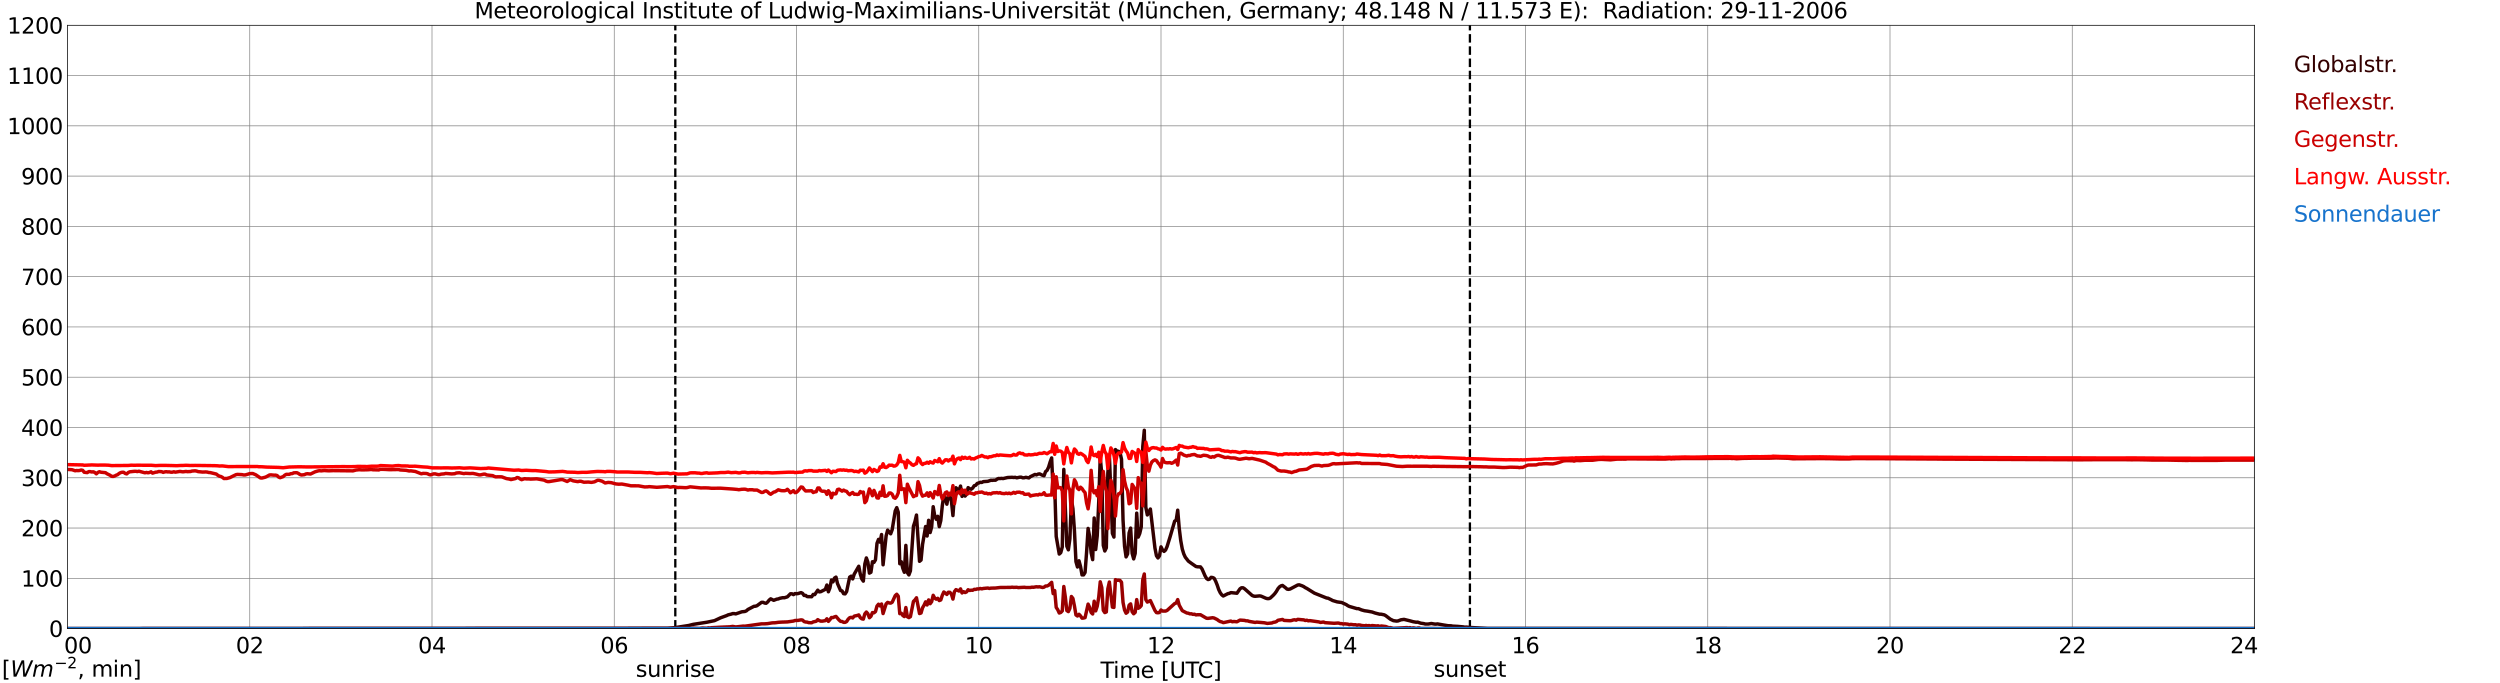 <?xml version="1.0" encoding="utf-8" standalone="no"?>
<!DOCTYPE svg PUBLIC "-//W3C//DTD SVG 1.1//EN"
  "http://www.w3.org/Graphics/SVG/1.1/DTD/svg11.dtd">
<svg xmlns:xlink="http://www.w3.org/1999/xlink" width="1085.4pt" height="296.64pt" viewBox="0 0 1085.4 296.64" xmlns="http://www.w3.org/2000/svg" version="1.1">
 <defs>
  <style type="text/css">*{stroke-linejoin: round; stroke-linecap: butt}</style>
 </defs>
 <g id="figure_1">
  <g id="patch_1">
   <path d="M 0 296.64 
L 1085.4 296.64 
L 1085.4 0 
L 0 0 
z
" style="fill: #ffffff"/>
  </g>
  <g id="axes_1">
   <g id="patch_2">
    <path d="M 29.306 272.909 
L 978.814 272.909 
L 978.814 10.976 
L 29.306 10.976 
z
" style="fill: #ffffff"/>
   </g>
   <g id="patch_3">
    <path d="M 978.814 272.909 
L 978.814 272.909 
L 978.814 10.976 
L 978.814 10.976 
z
" clip-path="url(#p8e61764464)" style="fill: #d3d3d3; opacity: 0.25; stroke: #d3d3d3; stroke-linejoin: miter"/>
   </g>
   <g id="matplotlib.axis_1">
    <g id="xtick_1">
     <g id="line2d_1">
      <path d="M 29.306 272.909 
L 29.306 10.976 
" clip-path="url(#p8e61764464)" style="fill: none; stroke: #808080; stroke-width: 0.3; stroke-linecap: square"/>
     </g>
     <g id="line2d_2"/>
     <g id="text_1">
      <!--    00 -->
      <g transform="translate(18.733 283.627) scale(0.095 -0.095)">
       <defs>
        <path id="DejaVuSans-20" transform="scale(0.016)"/>
        <path id="DejaVuSans-30" d="M 2034 4250 
Q 1547 4250 1301 3770 
Q 1056 3291 1056 2328 
Q 1056 1369 1301 889 
Q 1547 409 2034 409 
Q 2525 409 2770 889 
Q 3016 1369 3016 2328 
Q 3016 3291 2770 3770 
Q 2525 4250 2034 4250 
z
M 2034 4750 
Q 2819 4750 3233 4129 
Q 3647 3509 3647 2328 
Q 3647 1150 3233 529 
Q 2819 -91 2034 -91 
Q 1250 -91 836 529 
Q 422 1150 422 2328 
Q 422 3509 836 4129 
Q 1250 4750 2034 4750 
z
" transform="scale(0.016)"/>
       </defs>
       <use xlink:href="#DejaVuSans-20"/>
       <use xlink:href="#DejaVuSans-20" transform="translate(31.787 0)"/>
       <use xlink:href="#DejaVuSans-20" transform="translate(63.574 0)"/>
       <use xlink:href="#DejaVuSans-30" transform="translate(95.361 0)"/>
       <use xlink:href="#DejaVuSans-30" transform="translate(158.984 0)"/>
      </g>
     </g>
    </g>
    <g id="xtick_2">
     <g id="line2d_3">
      <path d="M 108.431 272.909 
L 108.431 10.976 
" clip-path="url(#p8e61764464)" style="fill: none; stroke: #808080; stroke-width: 0.3; stroke-linecap: square"/>
     </g>
     <g id="line2d_4"/>
     <g id="text_2">
      <!-- 02 -->
      <g transform="translate(102.387 283.627) scale(0.095 -0.095)">
       <defs>
        <path id="DejaVuSans-32" d="M 1228 531 
L 3431 531 
L 3431 0 
L 469 0 
L 469 531 
Q 828 903 1448 1529 
Q 2069 2156 2228 2338 
Q 2531 2678 2651 2914 
Q 2772 3150 2772 3378 
Q 2772 3750 2511 3984 
Q 2250 4219 1831 4219 
Q 1534 4219 1204 4116 
Q 875 4013 500 3803 
L 500 4441 
Q 881 4594 1212 4672 
Q 1544 4750 1819 4750 
Q 2544 4750 2975 4387 
Q 3406 4025 3406 3419 
Q 3406 3131 3298 2873 
Q 3191 2616 2906 2266 
Q 2828 2175 2409 1742 
Q 1991 1309 1228 531 
z
" transform="scale(0.016)"/>
       </defs>
       <use xlink:href="#DejaVuSans-30"/>
       <use xlink:href="#DejaVuSans-32" transform="translate(63.623 0)"/>
      </g>
     </g>
    </g>
    <g id="xtick_3">
     <g id="line2d_5">
      <path d="M 187.557 272.909 
L 187.557 10.976 
" clip-path="url(#p8e61764464)" style="fill: none; stroke: #808080; stroke-width: 0.3; stroke-linecap: square"/>
     </g>
     <g id="line2d_6"/>
     <g id="text_3">
      <!-- 04 -->
      <g transform="translate(181.513 283.627) scale(0.095 -0.095)">
       <defs>
        <path id="DejaVuSans-34" d="M 2419 4116 
L 825 1625 
L 2419 1625 
L 2419 4116 
z
M 2253 4666 
L 3047 4666 
L 3047 1625 
L 3713 1625 
L 3713 1100 
L 3047 1100 
L 3047 0 
L 2419 0 
L 2419 1100 
L 313 1100 
L 313 1709 
L 2253 4666 
z
" transform="scale(0.016)"/>
       </defs>
       <use xlink:href="#DejaVuSans-30"/>
       <use xlink:href="#DejaVuSans-34" transform="translate(63.623 0)"/>
      </g>
     </g>
    </g>
    <g id="xtick_4">
     <g id="line2d_7">
      <path d="M 266.683 272.909 
L 266.683 10.976 
" clip-path="url(#p8e61764464)" style="fill: none; stroke: #808080; stroke-width: 0.3; stroke-linecap: square"/>
     </g>
     <g id="line2d_8"/>
     <g id="text_4">
      <!-- 06 -->
      <g transform="translate(260.638 283.627) scale(0.095 -0.095)">
       <defs>
        <path id="DejaVuSans-36" d="M 2113 2584 
Q 1688 2584 1439 2293 
Q 1191 2003 1191 1497 
Q 1191 994 1439 701 
Q 1688 409 2113 409 
Q 2538 409 2786 701 
Q 3034 994 3034 1497 
Q 3034 2003 2786 2293 
Q 2538 2584 2113 2584 
z
M 3366 4563 
L 3366 3988 
Q 3128 4100 2886 4159 
Q 2644 4219 2406 4219 
Q 1781 4219 1451 3797 
Q 1122 3375 1075 2522 
Q 1259 2794 1537 2939 
Q 1816 3084 2150 3084 
Q 2853 3084 3261 2657 
Q 3669 2231 3669 1497 
Q 3669 778 3244 343 
Q 2819 -91 2113 -91 
Q 1303 -91 875 529 
Q 447 1150 447 2328 
Q 447 3434 972 4092 
Q 1497 4750 2381 4750 
Q 2619 4750 2861 4703 
Q 3103 4656 3366 4563 
z
" transform="scale(0.016)"/>
       </defs>
       <use xlink:href="#DejaVuSans-30"/>
       <use xlink:href="#DejaVuSans-36" transform="translate(63.623 0)"/>
      </g>
     </g>
    </g>
    <g id="xtick_5">
     <g id="line2d_9">
      <path d="M 345.808 272.909 
L 345.808 10.976 
" clip-path="url(#p8e61764464)" style="fill: none; stroke: #808080; stroke-width: 0.3; stroke-linecap: square"/>
     </g>
     <g id="line2d_10"/>
     <g id="text_5">
      <!-- 08 -->
      <g transform="translate(339.764 283.627) scale(0.095 -0.095)">
       <defs>
        <path id="DejaVuSans-38" d="M 2034 2216 
Q 1584 2216 1326 1975 
Q 1069 1734 1069 1313 
Q 1069 891 1326 650 
Q 1584 409 2034 409 
Q 2484 409 2743 651 
Q 3003 894 3003 1313 
Q 3003 1734 2745 1975 
Q 2488 2216 2034 2216 
z
M 1403 2484 
Q 997 2584 770 2862 
Q 544 3141 544 3541 
Q 544 4100 942 4425 
Q 1341 4750 2034 4750 
Q 2731 4750 3128 4425 
Q 3525 4100 3525 3541 
Q 3525 3141 3298 2862 
Q 3072 2584 2669 2484 
Q 3125 2378 3379 2068 
Q 3634 1759 3634 1313 
Q 3634 634 3220 271 
Q 2806 -91 2034 -91 
Q 1263 -91 848 271 
Q 434 634 434 1313 
Q 434 1759 690 2068 
Q 947 2378 1403 2484 
z
M 1172 3481 
Q 1172 3119 1398 2916 
Q 1625 2713 2034 2713 
Q 2441 2713 2670 2916 
Q 2900 3119 2900 3481 
Q 2900 3844 2670 4047 
Q 2441 4250 2034 4250 
Q 1625 4250 1398 4047 
Q 1172 3844 1172 3481 
z
" transform="scale(0.016)"/>
       </defs>
       <use xlink:href="#DejaVuSans-30"/>
       <use xlink:href="#DejaVuSans-38" transform="translate(63.623 0)"/>
      </g>
     </g>
    </g>
    <g id="xtick_6">
     <g id="line2d_11">
      <path d="M 424.934 272.909 
L 424.934 10.976 
" clip-path="url(#p8e61764464)" style="fill: none; stroke: #808080; stroke-width: 0.3; stroke-linecap: square"/>
     </g>
     <g id="line2d_12"/>
     <g id="text_6">
      <!-- 10 -->
      <g transform="translate(418.89 283.627) scale(0.095 -0.095)">
       <defs>
        <path id="DejaVuSans-31" d="M 794 531 
L 1825 531 
L 1825 4091 
L 703 3866 
L 703 4441 
L 1819 4666 
L 2450 4666 
L 2450 531 
L 3481 531 
L 3481 0 
L 794 0 
L 794 531 
z
" transform="scale(0.016)"/>
       </defs>
       <use xlink:href="#DejaVuSans-31"/>
       <use xlink:href="#DejaVuSans-30" transform="translate(63.623 0)"/>
      </g>
     </g>
    </g>
    <g id="xtick_7">
     <g id="line2d_13">
      <path d="M 504.06 272.909 
L 504.06 10.976 
" clip-path="url(#p8e61764464)" style="fill: none; stroke: #808080; stroke-width: 0.3; stroke-linecap: square"/>
     </g>
     <g id="line2d_14"/>
     <g id="text_7">
      <!-- 12 -->
      <g transform="translate(498.015 283.627) scale(0.095 -0.095)">
       <use xlink:href="#DejaVuSans-31"/>
       <use xlink:href="#DejaVuSans-32" transform="translate(63.623 0)"/>
      </g>
     </g>
    </g>
    <g id="xtick_8">
     <g id="line2d_15">
      <path d="M 583.185 272.909 
L 583.185 10.976 
" clip-path="url(#p8e61764464)" style="fill: none; stroke: #808080; stroke-width: 0.3; stroke-linecap: square"/>
     </g>
     <g id="line2d_16"/>
     <g id="text_8">
      <!-- 14 -->
      <g transform="translate(577.141 283.627) scale(0.095 -0.095)">
       <use xlink:href="#DejaVuSans-31"/>
       <use xlink:href="#DejaVuSans-34" transform="translate(63.623 0)"/>
      </g>
     </g>
    </g>
    <g id="xtick_9">
     <g id="line2d_17">
      <path d="M 662.311 272.909 
L 662.311 10.976 
" clip-path="url(#p8e61764464)" style="fill: none; stroke: #808080; stroke-width: 0.3; stroke-linecap: square"/>
     </g>
     <g id="line2d_18"/>
     <g id="text_9">
      <!-- 16 -->
      <g transform="translate(656.267 283.627) scale(0.095 -0.095)">
       <use xlink:href="#DejaVuSans-31"/>
       <use xlink:href="#DejaVuSans-36" transform="translate(63.623 0)"/>
      </g>
     </g>
    </g>
    <g id="xtick_10">
     <g id="line2d_19">
      <path d="M 741.437 272.909 
L 741.437 10.976 
" clip-path="url(#p8e61764464)" style="fill: none; stroke: #808080; stroke-width: 0.3; stroke-linecap: square"/>
     </g>
     <g id="line2d_20"/>
     <g id="text_10">
      <!-- 18 -->
      <g transform="translate(735.392 283.627) scale(0.095 -0.095)">
       <use xlink:href="#DejaVuSans-31"/>
       <use xlink:href="#DejaVuSans-38" transform="translate(63.623 0)"/>
      </g>
     </g>
    </g>
    <g id="xtick_11">
     <g id="line2d_21">
      <path d="M 820.562 272.909 
L 820.562 10.976 
" clip-path="url(#p8e61764464)" style="fill: none; stroke: #808080; stroke-width: 0.3; stroke-linecap: square"/>
     </g>
     <g id="line2d_22"/>
     <g id="text_11">
      <!-- 20 -->
      <g transform="translate(814.518 283.627) scale(0.095 -0.095)">
       <use xlink:href="#DejaVuSans-32"/>
       <use xlink:href="#DejaVuSans-30" transform="translate(63.623 0)"/>
      </g>
     </g>
    </g>
    <g id="xtick_12">
     <g id="line2d_23">
      <path d="M 899.688 272.909 
L 899.688 10.976 
" clip-path="url(#p8e61764464)" style="fill: none; stroke: #808080; stroke-width: 0.3; stroke-linecap: square"/>
     </g>
     <g id="line2d_24"/>
     <g id="text_12">
      <!-- 22 -->
      <g transform="translate(893.644 283.627) scale(0.095 -0.095)">
       <use xlink:href="#DejaVuSans-32"/>
       <use xlink:href="#DejaVuSans-32" transform="translate(63.623 0)"/>
      </g>
     </g>
    </g>
    <g id="xtick_13">
     <g id="line2d_25">
      <path d="M 978.814 272.909 
L 978.814 10.976 
" clip-path="url(#p8e61764464)" style="fill: none; stroke: #808080; stroke-width: 0.3; stroke-linecap: square"/>
     </g>
     <g id="line2d_26"/>
     <g id="text_13">
      <!-- 24    -->
      <g transform="translate(968.241 283.627) scale(0.095 -0.095)">
       <use xlink:href="#DejaVuSans-32"/>
       <use xlink:href="#DejaVuSans-34" transform="translate(63.623 0)"/>
       <use xlink:href="#DejaVuSans-20" transform="translate(127.246 0)"/>
       <use xlink:href="#DejaVuSans-20" transform="translate(159.033 0)"/>
       <use xlink:href="#DejaVuSans-20" transform="translate(190.82 0)"/>
      </g>
     </g>
    </g>
    <g id="text_14">
     <!-- Time [UTC] -->
     <g transform="translate(477.806 294.322) scale(0.095 -0.095)">
      <defs>
       <path id="DejaVuSans-54" d="M -19 4666 
L 3928 4666 
L 3928 4134 
L 2272 4134 
L 2272 0 
L 1638 0 
L 1638 4134 
L -19 4134 
L -19 4666 
z
" transform="scale(0.016)"/>
       <path id="DejaVuSans-69" d="M 603 3500 
L 1178 3500 
L 1178 0 
L 603 0 
L 603 3500 
z
M 603 4863 
L 1178 4863 
L 1178 4134 
L 603 4134 
L 603 4863 
z
" transform="scale(0.016)"/>
       <path id="DejaVuSans-6d" d="M 3328 2828 
Q 3544 3216 3844 3400 
Q 4144 3584 4550 3584 
Q 5097 3584 5394 3201 
Q 5691 2819 5691 2113 
L 5691 0 
L 5113 0 
L 5113 2094 
Q 5113 2597 4934 2840 
Q 4756 3084 4391 3084 
Q 3944 3084 3684 2787 
Q 3425 2491 3425 1978 
L 3425 0 
L 2847 0 
L 2847 2094 
Q 2847 2600 2669 2842 
Q 2491 3084 2119 3084 
Q 1678 3084 1418 2786 
Q 1159 2488 1159 1978 
L 1159 0 
L 581 0 
L 581 3500 
L 1159 3500 
L 1159 2956 
Q 1356 3278 1631 3431 
Q 1906 3584 2284 3584 
Q 2666 3584 2933 3390 
Q 3200 3197 3328 2828 
z
" transform="scale(0.016)"/>
       <path id="DejaVuSans-65" d="M 3597 1894 
L 3597 1613 
L 953 1613 
Q 991 1019 1311 708 
Q 1631 397 2203 397 
Q 2534 397 2845 478 
Q 3156 559 3463 722 
L 3463 178 
Q 3153 47 2828 -22 
Q 2503 -91 2169 -91 
Q 1331 -91 842 396 
Q 353 884 353 1716 
Q 353 2575 817 3079 
Q 1281 3584 2069 3584 
Q 2775 3584 3186 3129 
Q 3597 2675 3597 1894 
z
M 3022 2063 
Q 3016 2534 2758 2815 
Q 2500 3097 2075 3097 
Q 1594 3097 1305 2825 
Q 1016 2553 972 2059 
L 3022 2063 
z
" transform="scale(0.016)"/>
       <path id="DejaVuSans-5b" d="M 550 4863 
L 1875 4863 
L 1875 4416 
L 1125 4416 
L 1125 -397 
L 1875 -397 
L 1875 -844 
L 550 -844 
L 550 4863 
z
" transform="scale(0.016)"/>
       <path id="DejaVuSans-55" d="M 556 4666 
L 1191 4666 
L 1191 1831 
Q 1191 1081 1462 751 
Q 1734 422 2344 422 
Q 2950 422 3222 751 
Q 3494 1081 3494 1831 
L 3494 4666 
L 4128 4666 
L 4128 1753 
Q 4128 841 3676 375 
Q 3225 -91 2344 -91 
Q 1459 -91 1007 375 
Q 556 841 556 1753 
L 556 4666 
z
" transform="scale(0.016)"/>
       <path id="DejaVuSans-43" d="M 4122 4306 
L 4122 3641 
Q 3803 3938 3442 4084 
Q 3081 4231 2675 4231 
Q 1875 4231 1450 3742 
Q 1025 3253 1025 2328 
Q 1025 1406 1450 917 
Q 1875 428 2675 428 
Q 3081 428 3442 575 
Q 3803 722 4122 1019 
L 4122 359 
Q 3791 134 3420 21 
Q 3050 -91 2638 -91 
Q 1578 -91 968 557 
Q 359 1206 359 2328 
Q 359 3453 968 4101 
Q 1578 4750 2638 4750 
Q 3056 4750 3426 4639 
Q 3797 4528 4122 4306 
z
" transform="scale(0.016)"/>
       <path id="DejaVuSans-5d" d="M 1947 4863 
L 1947 -844 
L 622 -844 
L 622 -397 
L 1369 -397 
L 1369 4416 
L 622 4416 
L 622 4863 
L 1947 4863 
z
" transform="scale(0.016)"/>
      </defs>
      <use xlink:href="#DejaVuSans-54"/>
      <use xlink:href="#DejaVuSans-69" transform="translate(57.959 0)"/>
      <use xlink:href="#DejaVuSans-6d" transform="translate(85.742 0)"/>
      <use xlink:href="#DejaVuSans-65" transform="translate(183.154 0)"/>
      <use xlink:href="#DejaVuSans-20" transform="translate(244.678 0)"/>
      <use xlink:href="#DejaVuSans-5b" transform="translate(276.465 0)"/>
      <use xlink:href="#DejaVuSans-55" transform="translate(315.479 0)"/>
      <use xlink:href="#DejaVuSans-54" transform="translate(388.672 0)"/>
      <use xlink:href="#DejaVuSans-43" transform="translate(443.881 0)"/>
      <use xlink:href="#DejaVuSans-5d" transform="translate(513.705 0)"/>
     </g>
    </g>
   </g>
   <g id="matplotlib.axis_2">
    <g id="ytick_1">
     <g id="line2d_27">
      <path d="M 29.306 272.909 
L 978.814 272.909 
" clip-path="url(#p8e61764464)" style="fill: none; stroke: #808080; stroke-width: 0.3; stroke-linecap: square"/>
     </g>
     <g id="line2d_28"/>
     <g id="text_15">
      <!-- 0 -->
      <g transform="translate(21.261 276.518) scale(0.095 -0.095)">
       <use xlink:href="#DejaVuSans-30"/>
      </g>
     </g>
    </g>
    <g id="ytick_2">
     <g id="line2d_29">
      <path d="M 29.306 251.081 
L 978.814 251.081 
" clip-path="url(#p8e61764464)" style="fill: none; stroke: #808080; stroke-width: 0.3; stroke-linecap: square"/>
     </g>
     <g id="line2d_30"/>
     <g id="text_16">
      <!-- 100 -->
      <g transform="translate(9.173 254.69) scale(0.095 -0.095)">
       <use xlink:href="#DejaVuSans-31"/>
       <use xlink:href="#DejaVuSans-30" transform="translate(63.623 0)"/>
       <use xlink:href="#DejaVuSans-30" transform="translate(127.246 0)"/>
      </g>
     </g>
    </g>
    <g id="ytick_3">
     <g id="line2d_31">
      <path d="M 29.306 229.253 
L 978.814 229.253 
" clip-path="url(#p8e61764464)" style="fill: none; stroke: #808080; stroke-width: 0.3; stroke-linecap: square"/>
     </g>
     <g id="line2d_32"/>
     <g id="text_17">
      <!-- 200 -->
      <g transform="translate(9.173 232.863) scale(0.095 -0.095)">
       <use xlink:href="#DejaVuSans-32"/>
       <use xlink:href="#DejaVuSans-30" transform="translate(63.623 0)"/>
       <use xlink:href="#DejaVuSans-30" transform="translate(127.246 0)"/>
      </g>
     </g>
    </g>
    <g id="ytick_4">
     <g id="line2d_33">
      <path d="M 29.306 207.426 
L 978.814 207.426 
" clip-path="url(#p8e61764464)" style="fill: none; stroke: #808080; stroke-width: 0.3; stroke-linecap: square"/>
     </g>
     <g id="line2d_34"/>
     <g id="text_18">
      <!-- 300 -->
      <g transform="translate(9.173 211.035) scale(0.095 -0.095)">
       <defs>
        <path id="DejaVuSans-33" d="M 2597 2516 
Q 3050 2419 3304 2112 
Q 3559 1806 3559 1356 
Q 3559 666 3084 287 
Q 2609 -91 1734 -91 
Q 1441 -91 1130 -33 
Q 819 25 488 141 
L 488 750 
Q 750 597 1062 519 
Q 1375 441 1716 441 
Q 2309 441 2620 675 
Q 2931 909 2931 1356 
Q 2931 1769 2642 2001 
Q 2353 2234 1838 2234 
L 1294 2234 
L 1294 2753 
L 1863 2753 
Q 2328 2753 2575 2939 
Q 2822 3125 2822 3475 
Q 2822 3834 2567 4026 
Q 2313 4219 1838 4219 
Q 1578 4219 1281 4162 
Q 984 4106 628 3988 
L 628 4550 
Q 988 4650 1302 4700 
Q 1616 4750 1894 4750 
Q 2613 4750 3031 4423 
Q 3450 4097 3450 3541 
Q 3450 3153 3228 2886 
Q 3006 2619 2597 2516 
z
" transform="scale(0.016)"/>
       </defs>
       <use xlink:href="#DejaVuSans-33"/>
       <use xlink:href="#DejaVuSans-30" transform="translate(63.623 0)"/>
       <use xlink:href="#DejaVuSans-30" transform="translate(127.246 0)"/>
      </g>
     </g>
    </g>
    <g id="ytick_5">
     <g id="line2d_35">
      <path d="M 29.306 185.598 
L 978.814 185.598 
" clip-path="url(#p8e61764464)" style="fill: none; stroke: #808080; stroke-width: 0.3; stroke-linecap: square"/>
     </g>
     <g id="line2d_36"/>
     <g id="text_19">
      <!-- 400 -->
      <g transform="translate(9.173 189.207) scale(0.095 -0.095)">
       <use xlink:href="#DejaVuSans-34"/>
       <use xlink:href="#DejaVuSans-30" transform="translate(63.623 0)"/>
       <use xlink:href="#DejaVuSans-30" transform="translate(127.246 0)"/>
      </g>
     </g>
    </g>
    <g id="ytick_6">
     <g id="line2d_37">
      <path d="M 29.306 163.77 
L 978.814 163.77 
" clip-path="url(#p8e61764464)" style="fill: none; stroke: #808080; stroke-width: 0.3; stroke-linecap: square"/>
     </g>
     <g id="line2d_38"/>
     <g id="text_20">
      <!-- 500 -->
      <g transform="translate(9.173 167.379) scale(0.095 -0.095)">
       <defs>
        <path id="DejaVuSans-35" d="M 691 4666 
L 3169 4666 
L 3169 4134 
L 1269 4134 
L 1269 2991 
Q 1406 3038 1543 3061 
Q 1681 3084 1819 3084 
Q 2600 3084 3056 2656 
Q 3513 2228 3513 1497 
Q 3513 744 3044 326 
Q 2575 -91 1722 -91 
Q 1428 -91 1123 -41 
Q 819 9 494 109 
L 494 744 
Q 775 591 1075 516 
Q 1375 441 1709 441 
Q 2250 441 2565 725 
Q 2881 1009 2881 1497 
Q 2881 1984 2565 2268 
Q 2250 2553 1709 2553 
Q 1456 2553 1204 2497 
Q 953 2441 691 2322 
L 691 4666 
z
" transform="scale(0.016)"/>
       </defs>
       <use xlink:href="#DejaVuSans-35"/>
       <use xlink:href="#DejaVuSans-30" transform="translate(63.623 0)"/>
       <use xlink:href="#DejaVuSans-30" transform="translate(127.246 0)"/>
      </g>
     </g>
    </g>
    <g id="ytick_7">
     <g id="line2d_39">
      <path d="M 29.306 141.942 
L 978.814 141.942 
" clip-path="url(#p8e61764464)" style="fill: none; stroke: #808080; stroke-width: 0.3; stroke-linecap: square"/>
     </g>
     <g id="line2d_40"/>
     <g id="text_21">
      <!-- 600 -->
      <g transform="translate(9.173 145.551) scale(0.095 -0.095)">
       <use xlink:href="#DejaVuSans-36"/>
       <use xlink:href="#DejaVuSans-30" transform="translate(63.623 0)"/>
       <use xlink:href="#DejaVuSans-30" transform="translate(127.246 0)"/>
      </g>
     </g>
    </g>
    <g id="ytick_8">
     <g id="line2d_41">
      <path d="M 29.306 120.114 
L 978.814 120.114 
" clip-path="url(#p8e61764464)" style="fill: none; stroke: #808080; stroke-width: 0.3; stroke-linecap: square"/>
     </g>
     <g id="line2d_42"/>
     <g id="text_22">
      <!-- 700 -->
      <g transform="translate(9.173 123.724) scale(0.095 -0.095)">
       <defs>
        <path id="DejaVuSans-37" d="M 525 4666 
L 3525 4666 
L 3525 4397 
L 1831 0 
L 1172 0 
L 2766 4134 
L 525 4134 
L 525 4666 
z
" transform="scale(0.016)"/>
       </defs>
       <use xlink:href="#DejaVuSans-37"/>
       <use xlink:href="#DejaVuSans-30" transform="translate(63.623 0)"/>
       <use xlink:href="#DejaVuSans-30" transform="translate(127.246 0)"/>
      </g>
     </g>
    </g>
    <g id="ytick_9">
     <g id="line2d_43">
      <path d="M 29.306 98.287 
L 978.814 98.287 
" clip-path="url(#p8e61764464)" style="fill: none; stroke: #808080; stroke-width: 0.3; stroke-linecap: square"/>
     </g>
     <g id="line2d_44"/>
     <g id="text_23">
      <!-- 800 -->
      <g transform="translate(9.173 101.896) scale(0.095 -0.095)">
       <use xlink:href="#DejaVuSans-38"/>
       <use xlink:href="#DejaVuSans-30" transform="translate(63.623 0)"/>
       <use xlink:href="#DejaVuSans-30" transform="translate(127.246 0)"/>
      </g>
     </g>
    </g>
    <g id="ytick_10">
     <g id="line2d_45">
      <path d="M 29.306 76.459 
L 978.814 76.459 
" clip-path="url(#p8e61764464)" style="fill: none; stroke: #808080; stroke-width: 0.3; stroke-linecap: square"/>
     </g>
     <g id="line2d_46"/>
     <g id="text_24">
      <!-- 900 -->
      <g transform="translate(9.173 80.068) scale(0.095 -0.095)">
       <defs>
        <path id="DejaVuSans-39" d="M 703 97 
L 703 672 
Q 941 559 1184 500 
Q 1428 441 1663 441 
Q 2288 441 2617 861 
Q 2947 1281 2994 2138 
Q 2813 1869 2534 1725 
Q 2256 1581 1919 1581 
Q 1219 1581 811 2004 
Q 403 2428 403 3163 
Q 403 3881 828 4315 
Q 1253 4750 1959 4750 
Q 2769 4750 3195 4129 
Q 3622 3509 3622 2328 
Q 3622 1225 3098 567 
Q 2575 -91 1691 -91 
Q 1453 -91 1209 -44 
Q 966 3 703 97 
z
M 1959 2075 
Q 2384 2075 2632 2365 
Q 2881 2656 2881 3163 
Q 2881 3666 2632 3958 
Q 2384 4250 1959 4250 
Q 1534 4250 1286 3958 
Q 1038 3666 1038 3163 
Q 1038 2656 1286 2365 
Q 1534 2075 1959 2075 
z
" transform="scale(0.016)"/>
       </defs>
       <use xlink:href="#DejaVuSans-39"/>
       <use xlink:href="#DejaVuSans-30" transform="translate(63.623 0)"/>
       <use xlink:href="#DejaVuSans-30" transform="translate(127.246 0)"/>
      </g>
     </g>
    </g>
    <g id="ytick_11">
     <g id="line2d_47">
      <path d="M 29.306 54.631 
L 978.814 54.631 
" clip-path="url(#p8e61764464)" style="fill: none; stroke: #808080; stroke-width: 0.3; stroke-linecap: square"/>
     </g>
     <g id="line2d_48"/>
     <g id="text_25">
      <!-- 1000 -->
      <g transform="translate(3.128 58.24) scale(0.095 -0.095)">
       <use xlink:href="#DejaVuSans-31"/>
       <use xlink:href="#DejaVuSans-30" transform="translate(63.623 0)"/>
       <use xlink:href="#DejaVuSans-30" transform="translate(127.246 0)"/>
       <use xlink:href="#DejaVuSans-30" transform="translate(190.869 0)"/>
      </g>
     </g>
    </g>
    <g id="ytick_12">
     <g id="line2d_49">
      <path d="M 29.306 32.803 
L 978.814 32.803 
" clip-path="url(#p8e61764464)" style="fill: none; stroke: #808080; stroke-width: 0.3; stroke-linecap: square"/>
     </g>
     <g id="line2d_50"/>
     <g id="text_26">
      <!-- 1100 -->
      <g transform="translate(3.128 36.413) scale(0.095 -0.095)">
       <use xlink:href="#DejaVuSans-31"/>
       <use xlink:href="#DejaVuSans-31" transform="translate(63.623 0)"/>
       <use xlink:href="#DejaVuSans-30" transform="translate(127.246 0)"/>
       <use xlink:href="#DejaVuSans-30" transform="translate(190.869 0)"/>
      </g>
     </g>
    </g>
    <g id="ytick_13">
     <g id="line2d_51">
      <path d="M 29.306 10.976 
L 978.814 10.976 
" clip-path="url(#p8e61764464)" style="fill: none; stroke: #808080; stroke-width: 0.3; stroke-linecap: square"/>
     </g>
     <g id="line2d_52"/>
     <g id="text_27">
      <!-- 1200 -->
      <g transform="translate(3.128 14.585) scale(0.095 -0.095)">
       <use xlink:href="#DejaVuSans-31"/>
       <use xlink:href="#DejaVuSans-32" transform="translate(63.623 0)"/>
       <use xlink:href="#DejaVuSans-30" transform="translate(127.246 0)"/>
       <use xlink:href="#DejaVuSans-30" transform="translate(190.869 0)"/>
      </g>
     </g>
    </g>
   </g>
   <g id="line2d_53">
    <path d="M 293.19 272.909 
L 293.19 10.976 
" clip-path="url(#p8e61764464)" style="fill: none; stroke-dasharray: 3.7,1.6; stroke-dashoffset: 0; stroke: #000000"/>
   </g>
   <g id="line2d_54">
    <path d="M 638.178 272.909 
L 638.178 10.976 
" clip-path="url(#p8e61764464)" style="fill: none; stroke-dasharray: 3.7,1.6; stroke-dashoffset: 0; stroke: #000000"/>
   </g>
   <g id="line2d_55">
    <path d="M 29.306 272.909 
L 289.761 272.802 
L 293.058 272.483 
L 298.992 271.566 
L 300.971 271.064 
L 306.905 270.148 
L 310.202 269.462 
L 312.839 268.227 
L 315.477 267.266 
L 316.136 266.945 
L 317.455 266.625 
L 318.114 266.395 
L 318.774 266.395 
L 319.433 266.533 
L 322.071 265.618 
L 323.39 265.481 
L 324.049 265.206 
L 324.708 264.612 
L 327.346 263.239 
L 328.005 263.193 
L 328.665 262.964 
L 330.643 261.499 
L 331.302 261.499 
L 331.961 261.82 
L 332.621 261.912 
L 333.28 261.362 
L 333.94 260.539 
L 334.599 259.989 
L 335.918 260.631 
L 337.236 260.126 
L 337.896 260.035 
L 338.555 259.762 
L 339.874 259.487 
L 340.533 259.533 
L 341.852 259.12 
L 343.171 257.793 
L 343.83 257.793 
L 344.49 258.16 
L 345.149 257.701 
L 345.808 257.793 
L 346.468 257.701 
L 347.787 257.289 
L 348.446 257.61 
L 349.105 258.526 
L 349.765 258.481 
L 350.424 259.029 
L 352.402 259.074 
L 353.062 258.068 
L 353.721 258.16 
L 355.04 256.237 
L 355.699 256.97 
L 356.359 256.878 
L 358.337 255.872 
L 358.996 253.995 
L 359.655 256.924 
L 360.315 255.23 
L 360.974 251.845 
L 361.634 252.622 
L 362.293 250.974 
L 362.952 250.564 
L 363.612 253.355 
L 364.93 256.374 
L 365.59 256.558 
L 366.249 257.747 
L 366.909 257.839 
L 367.568 256.833 
L 368.887 250.564 
L 369.546 250.151 
L 370.206 251.341 
L 370.865 249.282 
L 372.843 245.849 
L 373.502 249.237 
L 374.162 251.341 
L 374.821 252.301 
L 375.481 244.843 
L 376.14 242.234 
L 376.799 244.066 
L 377.459 248.824 
L 378.118 248.457 
L 378.777 243.882 
L 379.437 244.157 
L 380.096 243.059 
L 380.756 235.874 
L 381.415 234.18 
L 382.074 235.372 
L 382.734 232.076 
L 383.393 245.209 
L 384.712 232.717 
L 385.371 230.155 
L 386.69 231.755 
L 387.349 229.971 
L 388.668 221.825 
L 389.328 220.406 
L 389.987 222.375 
L 390.646 244.751 
L 391.306 243.882 
L 391.965 246.72 
L 392.624 248.457 
L 393.284 236.788 
L 393.943 248.595 
L 394.603 249.601 
L 395.262 247.864 
L 396.581 228.461 
L 397.24 226.448 
L 397.899 223.611 
L 399.218 243.699 
L 399.878 243.151 
L 400.537 236.332 
L 401.856 228.598 
L 402.515 232.717 
L 403.175 225.898 
L 403.834 231.207 
L 404.493 228.736 
L 405.153 219.996 
L 405.812 223.886 
L 406.471 225.44 
L 407.131 224.159 
L 407.79 228.644 
L 408.45 226.036 
L 409.109 219.584 
L 409.768 215.144 
L 410.428 216.517 
L 411.087 218.896 
L 411.746 215.281 
L 412.406 215.327 
L 413.065 217.477 
L 413.725 223.84 
L 414.384 214.688 
L 415.043 211.758 
L 416.362 213.04 
L 417.022 211.027 
L 417.681 215.511 
L 418.34 214.138 
L 419 215.373 
L 419.659 214.55 
L 420.318 211.712 
L 420.978 212.171 
L 421.637 212.398 
L 422.297 211.896 
L 422.956 210.89 
L 423.615 210.706 
L 424.275 209.881 
L 424.934 209.7 
L 425.593 209.379 
L 426.253 209.471 
L 426.912 209.104 
L 428.89 208.967 
L 430.209 208.508 
L 430.869 208.554 
L 431.528 208.465 
L 432.187 208.508 
L 432.847 208.052 
L 433.506 207.731 
L 434.165 207.777 
L 434.825 207.685 
L 435.484 207.777 
L 437.462 207.319 
L 439.44 207.227 
L 440.1 207.319 
L 440.759 207.227 
L 441.419 207.456 
L 442.737 207.183 
L 443.397 207.183 
L 444.056 207.456 
L 444.716 207.41 
L 445.375 207.227 
L 446.694 207.502 
L 447.353 206.954 
L 448.672 206.312 
L 449.331 205.991 
L 449.991 206.175 
L 450.65 205.856 
L 451.309 205.719 
L 452.628 206.358 
L 453.287 206.541 
L 453.947 204.756 
L 454.606 204.208 
L 455.266 202.789 
L 455.925 200.593 
L 456.584 198.808 
L 457.244 213.36 
L 457.903 210.615 
L 458.563 232.899 
L 459.881 240.543 
L 460.541 239.947 
L 461.2 237.43 
L 461.859 203.796 
L 463.178 237.155 
L 463.838 238.711 
L 464.497 233.907 
L 465.156 216.7 
L 465.816 220.865 
L 466.475 230.336 
L 467.134 243.836 
L 467.794 246.17 
L 468.453 243.47 
L 469.113 245.941 
L 469.772 249.601 
L 470.431 249.601 
L 471.091 248.549 
L 471.75 239.763 
L 472.409 229.421 
L 473.069 232.899 
L 473.728 239.993 
L 474.388 242.968 
L 475.047 224.892 
L 475.706 238.574 
L 476.366 232.672 
L 477.025 217.89 
L 477.685 198.304 
L 478.344 206.037 
L 479.003 236.788 
L 479.663 239.215 
L 480.322 237.843 
L 480.981 205.306 
L 481.641 197.527 
L 482.96 231.574 
L 483.619 233.174 
L 484.278 195.193 
L 484.938 195.879 
L 485.597 195.924 
L 486.256 196.429 
L 486.916 199.404 
L 487.575 225.761 
L 488.235 237.155 
L 488.894 241.778 
L 489.553 240.497 
L 490.213 231.39 
L 490.872 229.284 
L 491.532 240.222 
L 492.191 242.647 
L 492.85 240.268 
L 493.51 222.786 
L 494.169 233.174 
L 494.828 231.617 
L 495.488 228.736 
L 496.147 193.912 
L 496.807 186.818 
L 497.466 220.223 
L 498.125 223.565 
L 499.444 221.002 
L 501.422 237.888 
L 502.082 241.274 
L 502.741 242.234 
L 503.4 241.32 
L 504.06 237.43 
L 504.719 238.757 
L 505.379 239.397 
L 506.038 238.803 
L 506.697 237.292 
L 508.016 233.036 
L 509.994 226.265 
L 510.654 225.853 
L 511.313 221.504 
L 511.972 229.33 
L 512.632 234.73 
L 513.291 238.345 
L 513.95 240.497 
L 514.61 241.913 
L 515.929 243.607 
L 517.247 244.568 
L 518.566 245.484 
L 519.226 245.941 
L 519.885 246.078 
L 521.204 246.124 
L 521.863 246.995 
L 523.182 250.014 
L 523.841 251.157 
L 524.501 251.616 
L 525.16 251.432 
L 525.819 250.655 
L 526.479 250.747 
L 527.138 251.066 
L 527.797 252.347 
L 528.457 253.995 
L 529.116 255.964 
L 529.776 257.335 
L 530.435 258.251 
L 531.094 258.753 
L 533.073 257.747 
L 533.732 257.61 
L 534.391 257.289 
L 537.029 257.564 
L 538.348 255.643 
L 539.007 255.185 
L 539.666 255.185 
L 540.326 255.597 
L 543.623 258.526 
L 544.282 258.799 
L 544.941 258.891 
L 546.919 258.708 
L 547.579 258.845 
L 549.557 259.716 
L 550.216 259.897 
L 550.876 259.897 
L 551.535 259.624 
L 552.854 258.389 
L 553.513 257.656 
L 554.173 256.741 
L 554.832 255.597 
L 555.491 254.818 
L 556.151 254.362 
L 556.81 254.178 
L 558.129 255.185 
L 558.788 255.781 
L 559.448 255.872 
L 560.107 255.735 
L 563.404 253.995 
L 564.063 253.903 
L 565.382 254.362 
L 566.042 254.683 
L 566.701 255.139 
L 567.36 255.46 
L 568.679 256.283 
L 570.657 257.518 
L 575.932 259.624 
L 576.592 259.716 
L 577.91 260.356 
L 578.57 260.722 
L 580.548 261.316 
L 582.526 261.591 
L 584.504 262.506 
L 585.164 262.964 
L 585.823 263.285 
L 589.12 264.245 
L 589.779 264.245 
L 591.098 264.795 
L 592.417 265.16 
L 593.736 265.343 
L 595.714 265.71 
L 597.032 266.168 
L 599.011 266.67 
L 599.67 266.67 
L 600.989 266.945 
L 601.648 267.312 
L 603.626 268.823 
L 604.945 269.462 
L 606.264 269.646 
L 606.923 269.6 
L 608.242 269.095 
L 609.561 268.912 
L 612.198 269.554 
L 613.517 269.921 
L 614.836 270.148 
L 615.495 270.104 
L 616.814 270.56 
L 618.133 270.743 
L 618.792 270.927 
L 620.111 270.927 
L 621.429 270.698 
L 622.748 270.927 
L 623.408 270.973 
L 624.067 270.881 
L 626.705 271.339 
L 628.683 271.658 
L 630.001 271.704 
L 630.661 271.841 
L 632.639 271.933 
L 635.276 272.162 
L 635.936 272.3 
L 636.595 272.254 
L 638.573 272.437 
L 645.827 272.848 
L 978.154 272.909 
L 978.154 272.909 
" clip-path="url(#p8e61764464)" style="fill: none; stroke: #330000; stroke-width: 1.5; stroke-linecap: square"/>
   </g>
   <g id="line2d_56">
    <path d="M 29.306 272.909 
L 300.311 272.8 
L 300.971 272.706 
L 303.608 272.845 
L 304.927 272.66 
L 306.905 272.752 
L 307.564 272.566 
L 308.224 272.66 
L 308.883 272.52 
L 310.861 272.426 
L 312.18 272.333 
L 315.477 272.193 
L 316.796 272.147 
L 318.114 271.961 
L 319.433 272.193 
L 322.73 271.822 
L 323.39 271.868 
L 330.643 270.844 
L 331.961 270.844 
L 333.28 270.75 
L 335.258 270.425 
L 336.577 270.379 
L 337.896 270.191 
L 339.215 270.1 
L 341.852 270.006 
L 344.49 269.635 
L 345.149 269.401 
L 346.468 269.355 
L 347.787 269.122 
L 348.446 269.216 
L 349.105 269.866 
L 349.765 270.054 
L 350.424 270.1 
L 351.083 270.331 
L 352.402 270.379 
L 353.062 270.006 
L 354.38 269.726 
L 355.04 269.028 
L 355.699 269.447 
L 356.359 269.68 
L 357.018 269.68 
L 358.337 269.447 
L 358.996 268.657 
L 359.655 269.774 
L 360.315 269.028 
L 360.974 268.098 
L 361.634 268.144 
L 362.293 267.819 
L 362.952 267.633 
L 364.271 269.168 
L 364.93 269.774 
L 365.59 269.82 
L 366.249 270.191 
L 366.909 270.191 
L 367.568 269.866 
L 368.227 268.842 
L 368.887 268.192 
L 369.546 268.004 
L 370.206 268.283 
L 370.865 267.493 
L 372.184 267.214 
L 372.843 266.98 
L 373.502 268.144 
L 374.162 268.657 
L 374.821 268.796 
L 375.481 266.515 
L 376.14 265.725 
L 376.799 266.47 
L 377.459 268.192 
L 378.118 267.585 
L 378.777 265.957 
L 379.437 266.051 
L 380.096 265.538 
L 380.756 263.119 
L 381.415 262.327 
L 382.074 263.071 
L 382.734 262.233 
L 383.393 266.376 
L 384.712 262.187 
L 385.371 261.537 
L 386.031 261.768 
L 386.69 261.862 
L 387.349 261.489 
L 388.668 258.603 
L 389.328 257.998 
L 389.987 258.836 
L 390.646 266.422 
L 391.306 266.236 
L 391.965 267.214 
L 392.624 267.679 
L 393.284 263.77 
L 393.943 267.773 
L 394.603 268.144 
L 395.262 267.725 
L 396.581 261.117 
L 397.24 260.465 
L 397.899 259.535 
L 399.218 266.376 
L 399.878 266.142 
L 400.537 263.863 
L 401.196 262.746 
L 401.856 261.303 
L 402.515 262.652 
L 403.175 260.465 
L 403.834 262.093 
L 404.493 261.209 
L 405.153 258.463 
L 405.812 259.675 
L 406.471 260.14 
L 407.131 259.766 
L 407.79 260.744 
L 408.45 260.465 
L 409.109 258.463 
L 409.768 257.02 
L 410.428 257.487 
L 411.087 258.092 
L 411.746 257.114 
L 412.406 257.16 
L 413.065 257.952 
L 413.725 260.094 
L 414.384 256.881 
L 415.043 255.997 
L 416.362 256.601 
L 417.022 255.671 
L 417.681 257.439 
L 418.34 256.881 
L 419 257.254 
L 419.659 256.975 
L 420.318 256.045 
L 420.978 256.37 
L 421.637 256.23 
L 422.297 256.276 
L 422.956 255.857 
L 423.615 255.905 
L 424.275 255.671 
L 424.934 255.717 
L 425.593 255.486 
L 426.253 255.671 
L 426.912 255.486 
L 428.89 255.298 
L 429.55 255.486 
L 430.209 255.346 
L 432.187 255.298 
L 434.165 255.067 
L 438.781 255.021 
L 439.44 254.927 
L 440.1 255.021 
L 441.419 254.973 
L 442.078 255.113 
L 444.716 254.973 
L 445.375 255.067 
L 446.694 255.067 
L 447.353 255.067 
L 448.012 254.927 
L 448.672 254.973 
L 449.991 254.742 
L 450.65 254.833 
L 451.309 254.742 
L 452.628 255.067 
L 453.287 254.927 
L 453.947 254.414 
L 454.606 254.414 
L 455.266 254.089 
L 456.584 252.832 
L 457.244 257.719 
L 457.903 256.416 
L 458.563 263.724 
L 459.222 264.699 
L 459.881 266.142 
L 460.541 265.911 
L 461.2 265.212 
L 461.859 254.648 
L 462.519 259.208 
L 463.178 265.073 
L 463.838 265.538 
L 464.497 264.143 
L 465.156 258.976 
L 465.816 259.814 
L 466.475 263.071 
L 467.134 266.98 
L 467.794 267.445 
L 468.453 266.701 
L 469.113 267.399 
L 469.772 268.377 
L 470.431 268.332 
L 471.091 268.144 
L 472.409 262.281 
L 473.069 263.676 
L 473.728 265.911 
L 474.388 266.561 
L 475.047 261.024 
L 475.706 265.212 
L 476.366 263.211 
L 477.025 259.256 
L 477.685 252.6 
L 478.344 255.113 
L 479.003 264.979 
L 479.663 265.957 
L 480.322 265.677 
L 480.981 255.626 
L 481.641 252.692 
L 482.96 263.584 
L 483.619 263.724 
L 484.278 251.668 
L 484.938 251.948 
L 485.597 251.902 
L 486.256 251.996 
L 486.916 252.786 
L 487.575 261.537 
L 488.235 264.839 
L 488.894 266.236 
L 489.553 265.725 
L 490.213 262.746 
L 490.872 262.187 
L 491.532 265.586 
L 492.191 266.47 
L 492.85 265.865 
L 493.51 260.325 
L 494.169 264.095 
L 494.828 263.676 
L 495.488 262.931 
L 496.147 251.716 
L 496.807 249.202 
L 497.466 260.373 
L 498.125 261.397 
L 499.444 260.744 
L 501.422 265.027 
L 502.082 265.957 
L 502.741 266.051 
L 503.4 265.911 
L 504.06 264.839 
L 504.719 265.306 
L 506.038 265.306 
L 506.697 265.027 
L 509.994 262.047 
L 510.654 261.816 
L 511.313 260.325 
L 511.972 262.746 
L 513.291 265.118 
L 515.269 266.142 
L 515.929 266.236 
L 516.588 266.515 
L 517.247 266.47 
L 517.907 266.749 
L 518.566 266.655 
L 519.226 266.98 
L 519.885 266.889 
L 521.204 266.889 
L 523.182 268.052 
L 523.841 268.423 
L 524.501 268.471 
L 526.479 268.192 
L 527.138 268.332 
L 528.457 268.982 
L 529.116 269.495 
L 529.776 269.866 
L 530.435 270.006 
L 531.094 270.331 
L 532.413 270.054 
L 534.391 269.635 
L 535.051 269.96 
L 535.71 269.82 
L 537.029 269.96 
L 538.348 269.216 
L 540.326 269.355 
L 540.985 269.541 
L 541.644 269.541 
L 542.304 269.774 
L 544.941 270.239 
L 545.601 270.1 
L 548.898 270.379 
L 550.216 270.658 
L 552.195 270.471 
L 552.854 270.191 
L 553.513 270.1 
L 554.173 269.866 
L 554.832 269.307 
L 556.81 268.936 
L 557.47 269.355 
L 560.107 269.495 
L 560.766 269.401 
L 561.426 269.168 
L 562.085 269.076 
L 562.745 269.261 
L 563.404 268.888 
L 565.382 269.076 
L 566.042 269.122 
L 566.701 269.401 
L 567.36 269.261 
L 568.02 269.541 
L 568.679 269.447 
L 572.635 270.006 
L 573.295 270.239 
L 574.613 270.054 
L 575.273 270.331 
L 579.229 270.61 
L 580.548 270.519 
L 581.207 270.519 
L 581.867 270.75 
L 582.526 270.75 
L 583.185 270.938 
L 583.845 270.844 
L 585.164 270.984 
L 585.823 271.217 
L 586.482 271.077 
L 587.801 271.263 
L 588.46 271.217 
L 589.12 271.449 
L 589.779 271.309 
L 590.439 271.357 
L 591.098 271.542 
L 592.417 271.682 
L 593.076 271.542 
L 593.736 271.682 
L 594.395 271.588 
L 595.054 271.774 
L 595.714 271.588 
L 597.692 271.774 
L 598.351 271.682 
L 599.011 272.007 
L 599.67 271.774 
L 601.648 272.007 
L 602.967 272.52 
L 603.626 272.472 
L 604.945 272.8 
L 610.879 272.472 
L 611.539 272.612 
L 612.198 272.472 
L 612.858 272.752 
L 613.517 272.566 
L 614.176 272.66 
L 614.836 272.891 
L 615.495 272.66 
L 616.154 272.612 
L 616.814 272.845 
L 635.936 272.909 
L 636.595 272.695 
L 637.255 272.909 
L 978.154 272.909 
L 978.154 272.909 
" clip-path="url(#p8e61764464)" style="fill: none; stroke: #990000; stroke-width: 1.5; stroke-linecap: square"/>
   </g>
   <g id="line2d_57">
    <path d="M 29.306 203.8 
L 31.284 203.931 
L 32.603 204.389 
L 33.262 204.28 
L 33.921 204.333 
L 34.581 204.263 
L 35.24 204.051 
L 35.9 204.199 
L 36.559 205.04 
L 37.878 205.19 
L 38.537 204.747 
L 39.197 204.769 
L 39.856 204.92 
L 40.515 204.828 
L 41.175 205.149 
L 41.834 205.716 
L 42.493 205.114 
L 43.153 204.795 
L 43.812 205.02 
L 45.79 205.21 
L 46.45 205.677 
L 47.768 206.323 
L 48.428 206.79 
L 49.087 206.845 
L 49.747 206.692 
L 50.406 206.321 
L 51.065 206.081 
L 51.725 205.54 
L 52.384 205.188 
L 53.043 205.027 
L 53.703 205.046 
L 54.362 205.561 
L 55.022 205.747 
L 55.681 205.14 
L 56.34 204.843 
L 58.319 204.629 
L 58.978 204.616 
L 59.637 204.752 
L 60.297 204.566 
L 61.615 204.928 
L 62.934 205.28 
L 63.594 205.11 
L 64.253 205.273 
L 64.912 205.125 
L 65.572 204.837 
L 66.231 205.415 
L 67.55 205 
L 68.209 204.959 
L 68.869 204.708 
L 70.187 204.782 
L 70.847 205.09 
L 71.506 204.88 
L 72.166 204.791 
L 72.825 204.891 
L 73.484 204.865 
L 74.144 204.998 
L 74.803 205.005 
L 75.462 204.817 
L 76.122 204.996 
L 78.1 204.675 
L 79.419 204.859 
L 80.737 204.684 
L 81.397 204.78 
L 82.716 204.717 
L 83.375 204.516 
L 84.694 204.413 
L 85.353 204.52 
L 86.013 204.758 
L 87.991 204.95 
L 89.309 204.898 
L 89.969 204.952 
L 90.628 205.14 
L 91.288 205.179 
L 93.925 205.823 
L 94.584 206.358 
L 95.244 206.736 
L 95.903 206.882 
L 96.563 207.233 
L 97.222 207.757 
L 98.541 207.718 
L 99.86 207.345 
L 101.178 206.686 
L 102.497 206.061 
L 103.156 205.965 
L 105.135 206.07 
L 105.794 206.212 
L 106.453 206.203 
L 107.772 205.836 
L 108.431 205.614 
L 109.75 205.583 
L 111.069 206.146 
L 113.047 207.502 
L 113.707 207.543 
L 115.025 207.225 
L 115.685 206.961 
L 117.003 206.214 
L 117.663 206.168 
L 118.982 206.301 
L 119.641 206.286 
L 120.3 206.452 
L 120.96 207.118 
L 121.619 207.399 
L 122.938 206.934 
L 123.597 206.332 
L 124.257 205.946 
L 125.575 205.939 
L 126.235 205.662 
L 126.894 205.612 
L 127.553 205.273 
L 128.872 205.225 
L 129.532 205.535 
L 130.191 205.987 
L 130.85 206.229 
L 132.169 206.079 
L 132.829 205.756 
L 133.488 205.668 
L 134.807 205.808 
L 136.785 204.843 
L 138.104 204.453 
L 138.763 204.348 
L 139.422 204.437 
L 140.741 204.289 
L 142.719 204.42 
L 144.697 204.328 
L 153.269 204.426 
L 154.588 204.068 
L 155.907 203.935 
L 157.226 204.014 
L 159.863 203.948 
L 161.182 203.82 
L 161.841 203.951 
L 164.479 204.027 
L 165.138 203.745 
L 167.116 203.798 
L 169.094 203.922 
L 173.051 203.848 
L 173.71 204.042 
L 176.348 204.202 
L 177.666 204.49 
L 178.326 204.415 
L 180.304 204.691 
L 182.941 205.712 
L 183.601 205.535 
L 184.92 205.551 
L 185.579 205.662 
L 186.238 206.007 
L 186.898 206.175 
L 188.217 205.74 
L 188.876 205.719 
L 190.195 206.046 
L 190.854 206.039 
L 191.513 205.841 
L 192.832 205.73 
L 193.492 205.548 
L 196.129 205.756 
L 197.448 205.66 
L 198.107 205.363 
L 199.426 205.251 
L 201.404 205.627 
L 202.063 205.494 
L 204.042 205.592 
L 205.36 205.537 
L 206.679 205.819 
L 207.998 206.166 
L 208.657 206.162 
L 209.976 205.854 
L 210.635 205.86 
L 211.295 206.203 
L 213.932 206.5 
L 214.592 206.847 
L 215.251 207.033 
L 216.57 206.991 
L 217.889 207.037 
L 219.867 207.781 
L 221.186 208.006 
L 221.845 208.216 
L 223.823 207.766 
L 224.482 207.325 
L 225.142 207.447 
L 225.801 207.93 
L 226.461 208.257 
L 227.779 207.816 
L 228.439 207.923 
L 229.757 207.947 
L 230.417 208.011 
L 233.054 207.882 
L 234.373 208.131 
L 235.692 208.36 
L 236.351 208.495 
L 237.011 208.864 
L 237.67 209.076 
L 238.329 209.102 
L 239.648 208.879 
L 240.967 208.659 
L 243.604 208.209 
L 244.264 208.229 
L 246.242 209.047 
L 247.561 208.253 
L 248.88 208.779 
L 250.858 209.113 
L 251.517 208.951 
L 252.176 208.934 
L 253.495 209.362 
L 255.473 209.287 
L 256.792 209.434 
L 258.111 209.185 
L 259.43 208.519 
L 260.089 208.528 
L 261.408 208.921 
L 262.726 209.687 
L 264.045 209.442 
L 265.364 209.552 
L 267.342 210.093 
L 268.661 210.219 
L 269.98 210.15 
L 272.617 210.632 
L 273.936 210.916 
L 277.233 210.933 
L 279.87 211.407 
L 281.189 211.372 
L 281.849 211.272 
L 285.145 211.564 
L 289.761 211.237 
L 291.08 211.518 
L 292.399 211.269 
L 294.377 211.671 
L 295.036 211.61 
L 297.674 211.737 
L 298.333 211.68 
L 299.652 211.357 
L 304.267 211.835 
L 306.246 211.809 
L 307.564 211.852 
L 308.883 211.988 
L 312.839 211.955 
L 318.114 212.317 
L 320.093 212.496 
L 320.752 212.623 
L 322.071 212.42 
L 323.39 212.38 
L 324.049 212.516 
L 324.708 212.767 
L 325.368 212.612 
L 326.686 212.625 
L 327.346 212.773 
L 328.665 212.754 
L 330.643 213.83 
L 331.302 213.751 
L 331.961 213.308 
L 332.621 213.12 
L 333.28 213.533 
L 333.94 214.186 
L 334.599 214.585 
L 335.918 213.662 
L 336.577 213.513 
L 337.896 212.649 
L 339.215 213.027 
L 340.533 213.075 
L 341.193 212.928 
L 341.852 212.431 
L 342.512 213.077 
L 343.171 213.945 
L 344.49 213.02 
L 345.149 213.891 
L 345.808 213.732 
L 346.468 213.131 
L 347.787 211.429 
L 348.446 211.549 
L 349.105 212.498 
L 349.765 213.153 
L 352.402 213.083 
L 353.062 213.834 
L 353.721 213.57 
L 354.38 213.463 
L 355.04 211.872 
L 355.699 211.863 
L 356.359 213.007 
L 357.018 213.284 
L 357.677 213.251 
L 358.337 213.369 
L 358.996 214.635 
L 359.655 213.059 
L 360.315 214 
L 360.974 216.1 
L 361.634 214.122 
L 362.293 214.465 
L 362.952 214.347 
L 363.612 212.551 
L 364.271 212.378 
L 365.59 213.24 
L 366.249 212.786 
L 366.909 213.16 
L 367.568 213.317 
L 368.227 214.19 
L 368.887 214.771 
L 369.546 214.214 
L 370.206 213.828 
L 370.865 214.596 
L 371.524 214.539 
L 372.184 214.683 
L 372.843 214.548 
L 373.502 213.395 
L 374.162 213.867 
L 374.821 213.631 
L 375.481 218.224 
L 376.14 217.44 
L 377.459 212.263 
L 378.118 213.454 
L 378.777 215.229 
L 379.437 212.909 
L 380.096 214.354 
L 380.756 216.163 
L 381.415 216.248 
L 382.074 213.708 
L 382.734 215.113 
L 383.393 210.922 
L 384.053 215.456 
L 384.712 215.425 
L 385.371 215.133 
L 386.031 214.037 
L 386.69 214.037 
L 387.349 214.572 
L 388.009 216.013 
L 388.668 216.325 
L 389.328 215.521 
L 389.987 213.996 
L 390.646 206.356 
L 391.306 212.522 
L 391.965 212.225 
L 392.624 212.276 
L 393.284 218.217 
L 393.943 210.219 
L 394.603 211.795 
L 396.581 215.635 
L 397.24 215.22 
L 397.899 215.12 
L 398.559 209.117 
L 399.218 210.752 
L 399.878 214.007 
L 400.537 215.399 
L 401.196 215.081 
L 401.856 214.982 
L 402.515 213.983 
L 403.175 215.463 
L 403.834 213.876 
L 405.153 216.196 
L 405.812 213.411 
L 406.471 213.795 
L 407.131 214.768 
L 407.79 210.774 
L 408.45 214.611 
L 409.109 216.613 
L 409.768 215.589 
L 410.428 213.911 
L 411.087 213.572 
L 411.746 215.126 
L 412.406 214.122 
L 413.065 214.919 
L 413.725 210.846 
L 414.384 218.682 
L 415.043 214.904 
L 415.703 213.764 
L 416.362 213.513 
L 417.022 214.48 
L 417.681 212.588 
L 418.34 213.804 
L 419 212.813 
L 419.659 214.456 
L 420.318 214.338 
L 420.978 213.732 
L 421.637 214.166 
L 422.297 214.308 
L 422.956 214.589 
L 423.615 213.961 
L 424.275 213.987 
L 424.934 213.721 
L 425.593 213.736 
L 426.253 213.583 
L 427.572 214.225 
L 428.231 214.083 
L 428.89 214.423 
L 429.55 214.273 
L 430.209 214.465 
L 430.869 214.042 
L 431.528 213.941 
L 432.187 213.961 
L 432.847 213.854 
L 433.506 214.079 
L 434.165 213.873 
L 434.825 214.205 
L 436.144 214.317 
L 436.803 214.083 
L 437.462 214.308 
L 438.122 214.079 
L 438.781 214.365 
L 439.44 214.164 
L 440.1 213.762 
L 440.759 214.146 
L 441.419 213.723 
L 442.737 213.673 
L 443.397 214.007 
L 444.056 213.895 
L 444.716 214.576 
L 445.375 214.624 
L 446.694 214.496 
L 447.353 215.369 
L 448.012 215.129 
L 449.991 214.805 
L 450.65 214.926 
L 451.309 214.559 
L 451.969 214.744 
L 452.628 214.589 
L 453.287 213.911 
L 453.947 214.939 
L 454.606 215.035 
L 455.925 214.882 
L 456.584 214.926 
L 457.244 205.81 
L 457.903 216.122 
L 458.563 206.998 
L 459.222 211.791 
L 459.881 211.678 
L 460.541 211.737 
L 461.2 213.118 
L 461.859 226.162 
L 462.519 214.02 
L 463.178 206.679 
L 463.838 211.427 
L 464.497 212.806 
L 465.156 223.117 
L 465.816 212.335 
L 466.475 208.288 
L 467.134 209.456 
L 467.794 211.97 
L 468.453 212.548 
L 469.113 211.52 
L 469.772 212.099 
L 470.431 213.136 
L 471.091 213.876 
L 471.75 218.405 
L 472.409 220.915 
L 473.069 216.246 
L 473.728 204.215 
L 474.388 212.505 
L 475.047 213.965 
L 475.706 213.04 
L 476.366 215.253 
L 477.025 211.335 
L 477.685 222.033 
L 478.344 211.455 
L 479.003 204.684 
L 479.663 211.077 
L 480.322 213.127 
L 480.981 229.509 
L 481.641 215.945 
L 482.3 208.493 
L 482.96 210.874 
L 483.619 214.963 
L 484.278 224.054 
L 484.938 215.847 
L 485.597 214.417 
L 486.256 214.192 
L 486.916 213.19 
L 487.575 203.931 
L 488.235 208.836 
L 488.894 211.623 
L 489.553 213.081 
L 490.213 218.708 
L 490.872 218.348 
L 491.532 210.32 
L 492.85 212.354 
L 493.51 220.692 
L 494.169 207.382 
L 494.828 209.683 
L 495.488 209.72 
L 496.147 219.632 
L 496.807 210.8 
L 497.466 195.798 
L 498.125 202.228 
L 498.785 204.568 
L 499.444 201.949 
L 500.103 200.532 
L 500.763 199.982 
L 501.422 199.655 
L 502.082 199.947 
L 502.741 200.921 
L 503.4 201.683 
L 504.06 202.829 
L 504.719 199.065 
L 505.379 200.524 
L 506.038 200.834 
L 506.697 200.934 
L 508.016 200.855 
L 508.675 201.15 
L 509.335 200.879 
L 510.654 199.766 
L 511.313 201.903 
L 511.972 196.95 
L 512.632 196.756 
L 513.291 197.103 
L 513.95 197.579 
L 515.269 198.013 
L 515.929 197.736 
L 516.588 197.76 
L 517.247 197.476 
L 518.566 197.302 
L 519.885 197.952 
L 520.544 197.974 
L 521.204 198.136 
L 522.522 197.645 
L 523.841 197.793 
L 524.501 198.002 
L 525.16 198.378 
L 525.819 198.553 
L 526.479 198.238 
L 527.138 198.454 
L 527.797 197.978 
L 528.457 197.719 
L 529.116 197.684 
L 531.094 198.36 
L 531.754 198.631 
L 532.413 198.616 
L 533.073 198.487 
L 534.391 198.823 
L 535.71 198.819 
L 536.369 198.897 
L 537.688 199.33 
L 538.348 199.389 
L 540.985 198.935 
L 542.304 199.172 
L 543.623 199.017 
L 546.919 199.757 
L 549.557 200.661 
L 550.216 201.139 
L 551.535 201.831 
L 552.854 202.626 
L 553.513 202.905 
L 554.832 204.162 
L 556.151 204.512 
L 557.47 204.501 
L 558.788 204.691 
L 559.448 204.88 
L 560.107 204.952 
L 560.766 205.184 
L 562.085 204.693 
L 562.745 204.603 
L 564.063 204.047 
L 565.382 203.933 
L 567.36 203.706 
L 569.338 202.51 
L 570.657 202.091 
L 572.635 202.034 
L 573.954 202.359 
L 574.613 202.137 
L 576.592 202.041 
L 577.251 201.873 
L 578.57 201.362 
L 579.229 201.301 
L 579.889 201.397 
L 589.12 200.908 
L 589.779 200.995 
L 590.439 200.934 
L 591.098 201.211 
L 599.011 201.261 
L 599.67 201.46 
L 602.307 201.643 
L 606.264 202.401 
L 608.901 202.543 
L 610.879 202.407 
L 612.858 202.418 
L 619.451 202.399 
L 621.429 202.516 
L 622.089 202.427 
L 624.726 202.473 
L 636.595 202.615 
L 638.573 202.562 
L 643.189 202.656 
L 644.508 202.711 
L 645.167 202.687 
L 646.486 202.794 
L 648.464 202.77 
L 652.42 202.984 
L 653.739 202.968 
L 655.717 202.822 
L 659.014 202.912 
L 659.674 203.038 
L 660.333 202.912 
L 660.992 202.949 
L 661.652 202.695 
L 662.97 202.049 
L 663.63 201.883 
L 664.949 201.879 
L 666.927 201.851 
L 668.246 201.458 
L 668.905 201.495 
L 670.224 201.336 
L 671.542 201.303 
L 672.861 201.384 
L 674.18 201.414 
L 675.499 201.15 
L 676.817 200.796 
L 678.796 200.1 
L 680.114 199.995 
L 682.752 200.039 
L 683.411 200.205 
L 684.071 199.98 
L 684.73 199.934 
L 686.049 199.998 
L 688.027 199.838 
L 691.324 199.845 
L 693.961 199.489 
L 695.28 199.437 
L 699.236 199.65 
L 701.874 199.358 
L 704.511 199.323 
L 705.83 199.345 
L 706.49 199.212 
L 721.655 199.314 
L 722.974 199.319 
L 724.952 199.146 
L 725.612 199.29 
L 726.271 199.172 
L 726.93 199.223 
L 727.59 199.129 
L 728.909 199.142 
L 730.227 199.079 
L 740.118 199.087 
L 741.437 199.046 
L 751.327 199.004 
L 751.987 199.085 
L 752.646 199.02 
L 753.965 199.186 
L 756.602 199.015 
L 761.218 198.935 
L 762.537 198.943 
L 765.834 198.924 
L 768.471 198.921 
L 771.109 198.823 
L 776.384 198.98 
L 778.362 199.19 
L 790.89 199.107 
L 794.187 199.144 
L 798.143 199.238 
L 802.759 199.268 
L 804.078 199.146 
L 806.056 199.105 
L 808.694 199.122 
L 814.628 199.129 
L 841.663 199.301 
L 843.641 199.33 
L 899.688 199.596 
L 902.326 199.626 
L 906.282 199.607 
L 908.919 199.581 
L 918.151 199.576 
L 921.448 199.557 
L 925.404 199.62 
L 928.041 199.596 
L 930.679 199.646 
L 932.657 199.685 
L 934.635 199.753 
L 940.57 199.74 
L 945.185 199.845 
L 946.504 199.86 
L 949.801 199.93 
L 950.46 199.856 
L 951.779 199.901 
L 957.054 199.886 
L 962.329 199.891 
L 966.285 199.775 
L 977.495 199.781 
L 978.154 199.771 
L 978.154 199.771 
" clip-path="url(#p8e61764464)" style="fill: none; stroke: #cc0000; stroke-width: 1.5; stroke-linecap: square"/>
   </g>
   <g id="line2d_58">
    <path d="M 29.306 201.722 
L 35.9 201.857 
L 36.559 202.004 
L 39.856 201.855 
L 42.493 201.947 
L 43.812 201.901 
L 45.79 201.923 
L 47.109 201.973 
L 48.428 202.141 
L 55.681 202.08 
L 57 201.966 
L 58.319 202.008 
L 59.637 201.969 
L 64.253 202.012 
L 65.572 201.984 
L 67.55 202.15 
L 69.528 202.058 
L 71.506 202.049 
L 74.803 202.128 
L 76.781 202.189 
L 78.1 202.102 
L 79.419 202.084 
L 80.737 202.006 
L 82.716 202.104 
L 84.694 202.067 
L 93.266 202.178 
L 94.584 202.241 
L 95.244 202.318 
L 96.563 202.279 
L 99.2 202.591 
L 101.838 202.562 
L 111.728 202.538 
L 112.388 202.645 
L 113.707 202.65 
L 115.685 202.787 
L 120.96 202.925 
L 122.938 203.073 
L 125.575 202.763 
L 128.872 202.68 
L 130.191 202.656 
L 133.488 202.733 
L 149.313 202.58 
L 150.632 202.602 
L 153.929 202.586 
L 155.247 202.49 
L 158.544 202.519 
L 159.204 202.582 
L 161.182 202.414 
L 163.819 202.394 
L 164.479 202.329 
L 165.138 202.13 
L 170.413 202.366 
L 171.732 202.191 
L 173.051 202.121 
L 174.37 202.287 
L 177.007 202.307 
L 177.666 202.444 
L 180.304 202.41 
L 183.601 202.704 
L 185.579 202.82 
L 187.557 203.117 
L 191.513 203.149 
L 194.151 203.115 
L 196.129 203.187 
L 198.107 203.145 
L 199.426 203.08 
L 201.404 203.263 
L 204.042 203.125 
L 206.02 203.25 
L 208.657 203.422 
L 211.295 203.333 
L 211.954 203.187 
L 223.164 204.154 
L 225.142 204.055 
L 226.461 204.267 
L 228.439 204.169 
L 231.076 204.319 
L 232.395 204.3 
L 237.011 204.712 
L 238.329 204.913 
L 240.967 204.85 
L 244.264 204.658 
L 245.583 204.835 
L 246.242 204.97 
L 249.539 205.042 
L 250.858 205.164 
L 252.836 205.053 
L 254.814 205.062 
L 256.792 204.88 
L 259.43 204.677 
L 260.748 204.721 
L 262.067 204.747 
L 262.726 204.848 
L 263.386 204.677 
L 264.705 204.651 
L 266.683 204.784 
L 268.002 204.939 
L 272.617 204.922 
L 275.914 205.079 
L 277.892 205.064 
L 281.189 205.256 
L 281.849 205.169 
L 283.167 205.304 
L 285.145 205.581 
L 287.124 205.474 
L 289.761 205.4 
L 291.08 205.677 
L 292.399 205.437 
L 294.377 205.819 
L 298.333 205.721 
L 299.652 205.289 
L 301.63 205.256 
L 302.949 205.396 
L 303.608 205.404 
L 304.267 205.561 
L 304.927 205.548 
L 305.586 205.398 
L 306.905 205.258 
L 307.564 205.461 
L 311.521 205.295 
L 312.839 205.162 
L 314.818 205.147 
L 316.136 204.972 
L 317.455 205.212 
L 319.433 205.09 
L 320.752 205.324 
L 321.411 205.282 
L 322.071 205.062 
L 323.39 205.011 
L 324.708 205.275 
L 326.027 205.14 
L 327.346 205.11 
L 328.005 205.221 
L 328.665 205.096 
L 330.643 205.282 
L 331.961 205.199 
L 333.28 205.177 
L 335.258 205.324 
L 342.512 204.996 
L 343.83 205.029 
L 344.49 204.987 
L 345.149 205.171 
L 347.127 205.007 
L 348.446 204.99 
L 349.105 204.501 
L 349.765 204.405 
L 350.424 204.516 
L 351.083 204.317 
L 352.402 204.302 
L 353.062 204.544 
L 355.04 204.549 
L 355.699 204.271 
L 356.359 204.415 
L 358.337 204.197 
L 358.996 204.664 
L 359.655 204.064 
L 360.974 205.251 
L 361.634 204.597 
L 362.952 204.723 
L 363.612 204.16 
L 364.93 204.009 
L 365.59 204.136 
L 366.249 204.007 
L 366.909 204.186 
L 367.568 204.132 
L 368.227 204.394 
L 369.546 204.258 
L 370.206 204.367 
L 370.865 204.728 
L 371.524 204.575 
L 372.843 204.9 
L 373.502 204.132 
L 374.162 204.197 
L 374.821 204.108 
L 375.481 205.433 
L 376.14 205.051 
L 376.799 204.236 
L 377.459 203.165 
L 378.777 204.758 
L 379.437 203.824 
L 380.096 204.18 
L 380.756 204.708 
L 381.415 204.394 
L 382.074 202.711 
L 382.734 202.857 
L 383.393 201.333 
L 384.053 202.84 
L 384.712 202.986 
L 385.371 202.584 
L 386.031 201.927 
L 386.69 202.017 
L 387.349 201.947 
L 388.009 202.366 
L 388.668 202.283 
L 389.328 201.851 
L 389.987 200.792 
L 390.646 197.71 
L 391.306 200.388 
L 391.965 200.458 
L 392.624 200.674 
L 393.284 203.088 
L 393.943 199.836 
L 394.603 200.561 
L 395.262 201.032 
L 395.921 201.746 
L 396.581 202.036 
L 397.24 201.547 
L 397.899 201.312 
L 398.559 198.771 
L 399.218 199.43 
L 399.878 201.067 
L 400.537 201.691 
L 401.196 201.209 
L 401.856 201.148 
L 402.515 200.687 
L 403.175 201.141 
L 403.834 200.469 
L 404.493 200.849 
L 405.153 201.043 
L 405.812 199.926 
L 407.131 200.484 
L 407.79 199.131 
L 408.45 200.545 
L 409.109 201.054 
L 410.428 199.64 
L 411.087 199.622 
L 411.746 200.155 
L 412.406 199.578 
L 413.065 199.685 
L 413.725 198.048 
L 414.384 201.39 
L 415.043 199.731 
L 415.703 199.109 
L 416.362 198.847 
L 417.022 199.552 
L 417.681 198.47 
L 418.34 198.991 
L 419 198.555 
L 419.659 198.998 
L 420.318 198.941 
L 420.978 198.539 
L 421.637 199.264 
L 422.297 199.114 
L 422.956 199.288 
L 423.615 198.817 
L 424.275 198.594 
L 424.934 198.232 
L 425.593 198.155 
L 426.253 197.73 
L 427.572 198.411 
L 428.231 198.376 
L 428.89 198.701 
L 429.55 198.291 
L 430.209 198.315 
L 431.528 197.872 
L 432.187 197.88 
L 432.847 197.507 
L 433.506 197.751 
L 434.165 197.531 
L 436.144 197.703 
L 438.781 197.878 
L 439.44 197.69 
L 440.1 197.273 
L 440.759 197.583 
L 441.419 197.544 
L 442.078 196.83 
L 442.737 196.619 
L 443.397 196.961 
L 444.056 196.883 
L 444.716 197.476 
L 446.034 197.579 
L 446.694 197.337 
L 447.353 197.507 
L 448.672 197.38 
L 449.331 197.149 
L 449.991 197.295 
L 451.309 196.791 
L 451.969 196.865 
L 452.628 196.819 
L 453.287 196.47 
L 454.606 196.994 
L 455.925 196.101 
L 456.584 196.136 
L 457.244 192.528 
L 457.903 197.241 
L 458.563 193.635 
L 459.222 196.036 
L 459.881 195.741 
L 460.541 195.896 
L 461.2 196.418 
L 461.859 201.395 
L 462.519 197.038 
L 463.178 194.276 
L 463.838 196.341 
L 464.497 197.016 
L 465.156 200.969 
L 465.816 197.121 
L 466.475 194.94 
L 467.134 195.61 
L 467.794 196.955 
L 468.453 197.23 
L 469.113 196.813 
L 469.772 197.177 
L 471.091 198.164 
L 471.75 200.026 
L 472.409 200.834 
L 473.069 198.762 
L 473.728 194.076 
L 474.388 197.361 
L 475.047 197.813 
L 475.706 197.258 
L 476.366 198.238 
L 477.025 196.346 
L 477.685 200.565 
L 478.344 196.341 
L 479.003 193.403 
L 479.663 196.086 
L 480.322 197.125 
L 480.981 203.344 
L 481.641 198.221 
L 482.3 194.477 
L 482.96 195.595 
L 483.619 197.566 
L 484.278 201.159 
L 484.938 197.544 
L 485.597 196.664 
L 486.256 196.697 
L 486.916 196.256 
L 487.575 192.17 
L 488.235 194.506 
L 488.894 195.789 
L 489.553 196.68 
L 490.213 199.035 
L 490.872 198.972 
L 491.532 196.003 
L 492.85 196.881 
L 493.51 200.356 
L 494.169 195.206 
L 494.828 196.158 
L 495.488 196.25 
L 496.147 200.772 
L 496.807 197.754 
L 497.466 191.956 
L 498.125 194.628 
L 498.785 195.588 
L 499.444 194.794 
L 500.103 194.447 
L 500.763 194.327 
L 501.422 194.501 
L 502.082 194.486 
L 502.741 194.846 
L 503.4 194.988 
L 504.06 195.37 
L 504.719 194.22 
L 505.379 194.822 
L 506.038 195.003 
L 506.697 194.883 
L 507.357 194.94 
L 508.016 194.785 
L 508.675 194.973 
L 509.335 194.833 
L 510.654 194.285 
L 511.313 195.163 
L 511.972 193.375 
L 512.632 193.691 
L 513.291 193.663 
L 513.95 194.063 
L 515.929 194.399 
L 516.588 194.215 
L 517.247 194.165 
L 517.907 193.89 
L 518.566 194.141 
L 519.226 194.215 
L 519.885 194.685 
L 520.544 194.593 
L 521.863 194.674 
L 522.522 194.663 
L 523.182 194.903 
L 523.841 194.859 
L 524.501 195.023 
L 525.16 195.307 
L 529.116 195.064 
L 529.776 195.243 
L 530.435 195.63 
L 531.094 195.658 
L 531.754 195.883 
L 533.073 195.872 
L 534.391 196.208 
L 535.051 195.994 
L 535.71 196.112 
L 536.369 196.088 
L 538.348 196.56 
L 539.007 196.296 
L 540.326 196.086 
L 540.985 196.097 
L 541.644 196.33 
L 543.623 196.304 
L 544.282 196.573 
L 544.941 196.42 
L 545.601 196.63 
L 546.919 196.488 
L 547.579 196.566 
L 549.557 196.525 
L 554.173 197.156 
L 554.832 197.49 
L 555.491 197.328 
L 556.81 197.426 
L 557.47 197.086 
L 558.788 197.025 
L 559.448 197.184 
L 560.107 197.051 
L 562.085 197.151 
L 562.745 196.996 
L 563.404 197.273 
L 564.723 196.915 
L 565.382 197.079 
L 566.042 197.112 
L 566.701 196.97 
L 567.36 197.14 
L 568.02 196.894 
L 568.679 197.134 
L 570.657 196.848 
L 571.976 196.806 
L 574.613 197.188 
L 575.273 196.974 
L 576.592 197.07 
L 577.251 196.854 
L 578.57 196.765 
L 579.229 196.896 
L 579.889 197.214 
L 581.207 197.446 
L 581.867 197.145 
L 583.185 196.994 
L 585.164 197.321 
L 585.823 197.19 
L 586.482 197.369 
L 587.801 197.339 
L 588.46 197.321 
L 589.12 197.11 
L 591.098 197.352 
L 597.692 197.671 
L 598.351 197.839 
L 599.011 197.54 
L 599.67 197.83 
L 601.648 197.841 
L 602.967 197.658 
L 603.626 197.876 
L 604.945 197.828 
L 605.604 198.024 
L 606.923 198.251 
L 608.242 198.339 
L 609.561 198.269 
L 610.879 198.286 
L 611.539 198.188 
L 612.198 198.391 
L 612.858 198.208 
L 613.517 198.428 
L 614.176 198.432 
L 614.836 198.205 
L 615.495 198.417 
L 616.154 198.487 
L 616.814 198.308 
L 618.133 198.404 
L 618.792 198.474 
L 619.451 198.417 
L 620.111 198.548 
L 624.726 198.522 
L 627.364 198.692 
L 634.617 198.969 
L 635.936 199.004 
L 636.595 199.238 
L 637.255 199.111 
L 644.508 199.292 
L 647.805 199.485 
L 650.442 199.533 
L 653.739 199.622 
L 655.717 199.602 
L 657.695 199.633 
L 659.014 199.635 
L 659.674 199.69 
L 660.333 199.602 
L 660.992 199.688 
L 666.267 199.413 
L 667.586 199.439 
L 668.246 199.343 
L 668.905 199.426 
L 670.883 199.166 
L 672.202 199.164 
L 674.18 199.179 
L 678.796 198.95 
L 680.774 198.943 
L 682.752 198.834 
L 683.411 198.937 
L 684.071 198.764 
L 685.389 198.784 
L 686.708 198.751 
L 689.346 198.697 
L 690.664 198.686 
L 695.939 198.559 
L 700.555 198.618 
L 715.062 198.62 
L 719.677 198.535 
L 722.315 198.635 
L 723.633 198.557 
L 724.952 198.507 
L 725.612 198.609 
L 726.271 198.522 
L 728.249 198.496 
L 731.546 198.411 
L 733.524 198.45 
L 734.843 198.467 
L 737.48 198.437 
L 742.096 198.308 
L 746.052 198.306 
L 750.009 198.26 
L 753.306 198.387 
L 754.624 198.38 
L 760.559 198.275 
L 764.515 198.278 
L 769.131 198.186 
L 769.79 198.061 
L 773.087 198.192 
L 775.725 198.205 
L 781 198.415 
L 790.231 198.332 
L 794.187 198.415 
L 802.759 198.577 
L 804.078 198.45 
L 807.375 198.424 
L 819.903 198.463 
L 822.541 198.474 
L 835.728 198.542 
L 884.522 198.76 
L 886.5 198.758 
L 891.116 198.786 
L 897.71 198.773 
L 916.173 198.856 
L 926.063 198.814 
L 931.998 198.862 
L 940.57 198.924 
L 953.757 198.948 
L 978.154 198.904 
L 978.154 198.904 
" clip-path="url(#p8e61764464)" style="fill: none; stroke: #ff0000; stroke-width: 1.5; stroke-linecap: square"/>
   </g>
   <g id="line2d_59">
    <path d="M 29.306 272.909 
L 978.154 272.909 
L 978.154 272.909 
" clip-path="url(#p8e61764464)" style="fill: none; stroke: #1773cc; stroke-width: 1.5; stroke-linecap: square"/>
   </g>
   <g id="patch_4">
    <path d="M 29.306 272.909 
L 29.306 10.976 
" style="fill: none; stroke: #000000; stroke-width: 0.3; stroke-linejoin: miter; stroke-linecap: square"/>
   </g>
   <g id="patch_5">
    <path d="M 978.814 272.909 
L 978.814 10.976 
" style="fill: none; stroke: #000000; stroke-width: 0.3; stroke-linejoin: miter; stroke-linecap: square"/>
   </g>
   <g id="patch_6">
    <path d="M 29.306 272.909 
L 978.814 272.909 
" style="fill: none; stroke: #000000; stroke-width: 0.3; stroke-linejoin: miter; stroke-linecap: square"/>
   </g>
   <g id="patch_7">
    <path d="M 29.306 10.976 
L 978.814 10.976 
" style="fill: none; stroke: #000000; stroke-width: 0.3; stroke-linejoin: miter; stroke-linecap: square"/>
   </g>
   <g id="text_28">
    <!-- sunrise -->
    <g transform="translate(276.025 293.863) scale(0.095 -0.095)">
     <defs>
      <path id="DejaVuSans-73" d="M 2834 3397 
L 2834 2853 
Q 2591 2978 2328 3040 
Q 2066 3103 1784 3103 
Q 1356 3103 1142 2972 
Q 928 2841 928 2578 
Q 928 2378 1081 2264 
Q 1234 2150 1697 2047 
L 1894 2003 
Q 2506 1872 2764 1633 
Q 3022 1394 3022 966 
Q 3022 478 2636 193 
Q 2250 -91 1575 -91 
Q 1294 -91 989 -36 
Q 684 19 347 128 
L 347 722 
Q 666 556 975 473 
Q 1284 391 1588 391 
Q 1994 391 2212 530 
Q 2431 669 2431 922 
Q 2431 1156 2273 1281 
Q 2116 1406 1581 1522 
L 1381 1569 
Q 847 1681 609 1914 
Q 372 2147 372 2553 
Q 372 3047 722 3315 
Q 1072 3584 1716 3584 
Q 2034 3584 2315 3537 
Q 2597 3491 2834 3397 
z
" transform="scale(0.016)"/>
      <path id="DejaVuSans-75" d="M 544 1381 
L 544 3500 
L 1119 3500 
L 1119 1403 
Q 1119 906 1312 657 
Q 1506 409 1894 409 
Q 2359 409 2629 706 
Q 2900 1003 2900 1516 
L 2900 3500 
L 3475 3500 
L 3475 0 
L 2900 0 
L 2900 538 
Q 2691 219 2414 64 
Q 2138 -91 1772 -91 
Q 1169 -91 856 284 
Q 544 659 544 1381 
z
M 1991 3584 
L 1991 3584 
z
" transform="scale(0.016)"/>
      <path id="DejaVuSans-6e" d="M 3513 2113 
L 3513 0 
L 2938 0 
L 2938 2094 
Q 2938 2591 2744 2837 
Q 2550 3084 2163 3084 
Q 1697 3084 1428 2787 
Q 1159 2491 1159 1978 
L 1159 0 
L 581 0 
L 581 3500 
L 1159 3500 
L 1159 2956 
Q 1366 3272 1645 3428 
Q 1925 3584 2291 3584 
Q 2894 3584 3203 3211 
Q 3513 2838 3513 2113 
z
" transform="scale(0.016)"/>
      <path id="DejaVuSans-72" d="M 2631 2963 
Q 2534 3019 2420 3045 
Q 2306 3072 2169 3072 
Q 1681 3072 1420 2755 
Q 1159 2438 1159 1844 
L 1159 0 
L 581 0 
L 581 3500 
L 1159 3500 
L 1159 2956 
Q 1341 3275 1631 3429 
Q 1922 3584 2338 3584 
Q 2397 3584 2469 3576 
Q 2541 3569 2628 3553 
L 2631 2963 
z
" transform="scale(0.016)"/>
     </defs>
     <use xlink:href="#DejaVuSans-73"/>
     <use xlink:href="#DejaVuSans-75" transform="translate(52.1 0)"/>
     <use xlink:href="#DejaVuSans-6e" transform="translate(115.479 0)"/>
     <use xlink:href="#DejaVuSans-72" transform="translate(178.857 0)"/>
     <use xlink:href="#DejaVuSans-69" transform="translate(219.971 0)"/>
     <use xlink:href="#DejaVuSans-73" transform="translate(247.754 0)"/>
     <use xlink:href="#DejaVuSans-65" transform="translate(299.854 0)"/>
    </g>
   </g>
   <g id="text_29">
    <!-- sunset -->
    <g transform="translate(622.423 293.863) scale(0.095 -0.095)">
     <defs>
      <path id="DejaVuSans-74" d="M 1172 4494 
L 1172 3500 
L 2356 3500 
L 2356 3053 
L 1172 3053 
L 1172 1153 
Q 1172 725 1289 603 
Q 1406 481 1766 481 
L 2356 481 
L 2356 0 
L 1766 0 
Q 1100 0 847 248 
Q 594 497 594 1153 
L 594 3053 
L 172 3053 
L 172 3500 
L 594 3500 
L 594 4494 
L 1172 4494 
z
" transform="scale(0.016)"/>
     </defs>
     <use xlink:href="#DejaVuSans-73"/>
     <use xlink:href="#DejaVuSans-75" transform="translate(52.1 0)"/>
     <use xlink:href="#DejaVuSans-6e" transform="translate(115.479 0)"/>
     <use xlink:href="#DejaVuSans-73" transform="translate(178.857 0)"/>
     <use xlink:href="#DejaVuSans-65" transform="translate(230.957 0)"/>
     <use xlink:href="#DejaVuSans-74" transform="translate(292.48 0)"/>
    </g>
   </g>
   <g id="text_30">
    <!-- [$Wm^{-2}$, min] -->
    <g transform="translate(0.821 293.863) scale(0.095 -0.095)">
     <defs>
      <path id="DejaVuSans-Oblique-57" d="M 616 4666 
L 1228 4666 
L 1453 697 
L 3213 4666 
L 3916 4666 
L 4147 697 
L 5888 4666 
L 6528 4666 
L 4453 0 
L 3659 0 
L 3444 3891 
L 1697 0 
L 903 0 
L 616 4666 
z
" transform="scale(0.016)"/>
      <path id="DejaVuSans-Oblique-6d" d="M 5747 2113 
L 5338 0 
L 4763 0 
L 5166 2094 
Q 5191 2228 5203 2325 
Q 5216 2422 5216 2491 
Q 5216 2772 5059 2928 
Q 4903 3084 4622 3084 
Q 4203 3084 3875 2770 
Q 3547 2456 3450 1953 
L 3066 0 
L 2491 0 
L 2900 2094 
Q 2925 2209 2937 2307 
Q 2950 2406 2950 2484 
Q 2950 2769 2794 2926 
Q 2638 3084 2363 3084 
Q 1938 3084 1609 2770 
Q 1281 2456 1184 1953 
L 800 0 
L 225 0 
L 909 3500 
L 1484 3500 
L 1375 2956 
Q 1609 3263 1923 3423 
Q 2238 3584 2597 3584 
Q 2978 3584 3223 3384 
Q 3469 3184 3519 2828 
Q 3781 3197 4126 3390 
Q 4472 3584 4856 3584 
Q 5306 3584 5551 3325 
Q 5797 3066 5797 2591 
Q 5797 2488 5784 2364 
Q 5772 2241 5747 2113 
z
" transform="scale(0.016)"/>
      <path id="DejaVuSans-2212" d="M 678 2272 
L 4684 2272 
L 4684 1741 
L 678 1741 
L 678 2272 
z
" transform="scale(0.016)"/>
      <path id="DejaVuSans-2c" d="M 750 794 
L 1409 794 
L 1409 256 
L 897 -744 
L 494 -744 
L 750 256 
L 750 794 
z
" transform="scale(0.016)"/>
     </defs>
     <use xlink:href="#DejaVuSans-5b" transform="translate(0 0.766)"/>
     <use xlink:href="#DejaVuSans-Oblique-57" transform="translate(39.014 0.766)"/>
     <use xlink:href="#DejaVuSans-Oblique-6d" transform="translate(137.891 0.766)"/>
     <use xlink:href="#DejaVuSans-2212" transform="translate(239.953 39.047) scale(0.7)"/>
     <use xlink:href="#DejaVuSans-32" transform="translate(298.605 39.047) scale(0.7)"/>
     <use xlink:href="#DejaVuSans-2c" transform="translate(345.875 0.766)"/>
     <use xlink:href="#DejaVuSans-20" transform="translate(377.663 0.766)"/>
     <use xlink:href="#DejaVuSans-6d" transform="translate(409.45 0.766)"/>
     <use xlink:href="#DejaVuSans-69" transform="translate(506.862 0.766)"/>
     <use xlink:href="#DejaVuSans-6e" transform="translate(534.645 0.766)"/>
     <use xlink:href="#DejaVuSans-5d" transform="translate(598.024 0.766)"/>
    </g>
   </g>
   <g id="text_31">
    <!-- Globalstr. -->
    <g style="fill: #330000" transform="translate(995.905 31.291) scale(0.095 -0.095)">
     <defs>
      <path id="DejaVuSans-47" d="M 3809 666 
L 3809 1919 
L 2778 1919 
L 2778 2438 
L 4434 2438 
L 4434 434 
Q 4069 175 3628 42 
Q 3188 -91 2688 -91 
Q 1594 -91 976 548 
Q 359 1188 359 2328 
Q 359 3472 976 4111 
Q 1594 4750 2688 4750 
Q 3144 4750 3555 4637 
Q 3966 4525 4313 4306 
L 4313 3634 
Q 3963 3931 3569 4081 
Q 3175 4231 2741 4231 
Q 1884 4231 1454 3753 
Q 1025 3275 1025 2328 
Q 1025 1384 1454 906 
Q 1884 428 2741 428 
Q 3075 428 3337 486 
Q 3600 544 3809 666 
z
" transform="scale(0.016)"/>
      <path id="DejaVuSans-6c" d="M 603 4863 
L 1178 4863 
L 1178 0 
L 603 0 
L 603 4863 
z
" transform="scale(0.016)"/>
      <path id="DejaVuSans-6f" d="M 1959 3097 
Q 1497 3097 1228 2736 
Q 959 2375 959 1747 
Q 959 1119 1226 758 
Q 1494 397 1959 397 
Q 2419 397 2687 759 
Q 2956 1122 2956 1747 
Q 2956 2369 2687 2733 
Q 2419 3097 1959 3097 
z
M 1959 3584 
Q 2709 3584 3137 3096 
Q 3566 2609 3566 1747 
Q 3566 888 3137 398 
Q 2709 -91 1959 -91 
Q 1206 -91 779 398 
Q 353 888 353 1747 
Q 353 2609 779 3096 
Q 1206 3584 1959 3584 
z
" transform="scale(0.016)"/>
      <path id="DejaVuSans-62" d="M 3116 1747 
Q 3116 2381 2855 2742 
Q 2594 3103 2138 3103 
Q 1681 3103 1420 2742 
Q 1159 2381 1159 1747 
Q 1159 1113 1420 752 
Q 1681 391 2138 391 
Q 2594 391 2855 752 
Q 3116 1113 3116 1747 
z
M 1159 2969 
Q 1341 3281 1617 3432 
Q 1894 3584 2278 3584 
Q 2916 3584 3314 3078 
Q 3713 2572 3713 1747 
Q 3713 922 3314 415 
Q 2916 -91 2278 -91 
Q 1894 -91 1617 61 
Q 1341 213 1159 525 
L 1159 0 
L 581 0 
L 581 4863 
L 1159 4863 
L 1159 2969 
z
" transform="scale(0.016)"/>
      <path id="DejaVuSans-61" d="M 2194 1759 
Q 1497 1759 1228 1600 
Q 959 1441 959 1056 
Q 959 750 1161 570 
Q 1363 391 1709 391 
Q 2188 391 2477 730 
Q 2766 1069 2766 1631 
L 2766 1759 
L 2194 1759 
z
M 3341 1997 
L 3341 0 
L 2766 0 
L 2766 531 
Q 2569 213 2275 61 
Q 1981 -91 1556 -91 
Q 1019 -91 701 211 
Q 384 513 384 1019 
Q 384 1609 779 1909 
Q 1175 2209 1959 2209 
L 2766 2209 
L 2766 2266 
Q 2766 2663 2505 2880 
Q 2244 3097 1772 3097 
Q 1472 3097 1187 3025 
Q 903 2953 641 2809 
L 641 3341 
Q 956 3463 1253 3523 
Q 1550 3584 1831 3584 
Q 2591 3584 2966 3190 
Q 3341 2797 3341 1997 
z
" transform="scale(0.016)"/>
      <path id="DejaVuSans-2e" d="M 684 794 
L 1344 794 
L 1344 0 
L 684 0 
L 684 794 
z
" transform="scale(0.016)"/>
     </defs>
     <use xlink:href="#DejaVuSans-47"/>
     <use xlink:href="#DejaVuSans-6c" transform="translate(77.49 0)"/>
     <use xlink:href="#DejaVuSans-6f" transform="translate(105.273 0)"/>
     <use xlink:href="#DejaVuSans-62" transform="translate(166.455 0)"/>
     <use xlink:href="#DejaVuSans-61" transform="translate(229.932 0)"/>
     <use xlink:href="#DejaVuSans-6c" transform="translate(291.211 0)"/>
     <use xlink:href="#DejaVuSans-73" transform="translate(318.994 0)"/>
     <use xlink:href="#DejaVuSans-74" transform="translate(371.094 0)"/>
     <use xlink:href="#DejaVuSans-72" transform="translate(410.303 0)"/>
     <use xlink:href="#DejaVuSans-2e" transform="translate(442.291 0)"/>
    </g>
   </g>
   <g id="text_32">
    <!-- Reflexstr. -->
    <g style="fill: #990000" transform="translate(995.905 47.531) scale(0.095 -0.095)">
     <defs>
      <path id="DejaVuSans-52" d="M 2841 2188 
Q 3044 2119 3236 1894 
Q 3428 1669 3622 1275 
L 4263 0 
L 3584 0 
L 2988 1197 
Q 2756 1666 2539 1819 
Q 2322 1972 1947 1972 
L 1259 1972 
L 1259 0 
L 628 0 
L 628 4666 
L 2053 4666 
Q 2853 4666 3247 4331 
Q 3641 3997 3641 3322 
Q 3641 2881 3436 2590 
Q 3231 2300 2841 2188 
z
M 1259 4147 
L 1259 2491 
L 2053 2491 
Q 2509 2491 2742 2702 
Q 2975 2913 2975 3322 
Q 2975 3731 2742 3939 
Q 2509 4147 2053 4147 
L 1259 4147 
z
" transform="scale(0.016)"/>
      <path id="DejaVuSans-66" d="M 2375 4863 
L 2375 4384 
L 1825 4384 
Q 1516 4384 1395 4259 
Q 1275 4134 1275 3809 
L 1275 3500 
L 2222 3500 
L 2222 3053 
L 1275 3053 
L 1275 0 
L 697 0 
L 697 3053 
L 147 3053 
L 147 3500 
L 697 3500 
L 697 3744 
Q 697 4328 969 4595 
Q 1241 4863 1831 4863 
L 2375 4863 
z
" transform="scale(0.016)"/>
      <path id="DejaVuSans-78" d="M 3513 3500 
L 2247 1797 
L 3578 0 
L 2900 0 
L 1881 1375 
L 863 0 
L 184 0 
L 1544 1831 
L 300 3500 
L 978 3500 
L 1906 2253 
L 2834 3500 
L 3513 3500 
z
" transform="scale(0.016)"/>
     </defs>
     <use xlink:href="#DejaVuSans-52"/>
     <use xlink:href="#DejaVuSans-65" transform="translate(64.982 0)"/>
     <use xlink:href="#DejaVuSans-66" transform="translate(126.506 0)"/>
     <use xlink:href="#DejaVuSans-6c" transform="translate(161.711 0)"/>
     <use xlink:href="#DejaVuSans-65" transform="translate(189.494 0)"/>
     <use xlink:href="#DejaVuSans-78" transform="translate(249.268 0)"/>
     <use xlink:href="#DejaVuSans-73" transform="translate(308.447 0)"/>
     <use xlink:href="#DejaVuSans-74" transform="translate(360.547 0)"/>
     <use xlink:href="#DejaVuSans-72" transform="translate(399.756 0)"/>
     <use xlink:href="#DejaVuSans-2e" transform="translate(431.744 0)"/>
    </g>
   </g>
   <g id="text_33">
    <!-- Gegenstr. -->
    <g style="fill: #cc0000" transform="translate(995.905 63.771) scale(0.095 -0.095)">
     <defs>
      <path id="DejaVuSans-67" d="M 2906 1791 
Q 2906 2416 2648 2759 
Q 2391 3103 1925 3103 
Q 1463 3103 1205 2759 
Q 947 2416 947 1791 
Q 947 1169 1205 825 
Q 1463 481 1925 481 
Q 2391 481 2648 825 
Q 2906 1169 2906 1791 
z
M 3481 434 
Q 3481 -459 3084 -895 
Q 2688 -1331 1869 -1331 
Q 1566 -1331 1297 -1286 
Q 1028 -1241 775 -1147 
L 775 -588 
Q 1028 -725 1275 -790 
Q 1522 -856 1778 -856 
Q 2344 -856 2625 -561 
Q 2906 -266 2906 331 
L 2906 616 
Q 2728 306 2450 153 
Q 2172 0 1784 0 
Q 1141 0 747 490 
Q 353 981 353 1791 
Q 353 2603 747 3093 
Q 1141 3584 1784 3584 
Q 2172 3584 2450 3431 
Q 2728 3278 2906 2969 
L 2906 3500 
L 3481 3500 
L 3481 434 
z
" transform="scale(0.016)"/>
     </defs>
     <use xlink:href="#DejaVuSans-47"/>
     <use xlink:href="#DejaVuSans-65" transform="translate(77.49 0)"/>
     <use xlink:href="#DejaVuSans-67" transform="translate(139.014 0)"/>
     <use xlink:href="#DejaVuSans-65" transform="translate(202.49 0)"/>
     <use xlink:href="#DejaVuSans-6e" transform="translate(264.014 0)"/>
     <use xlink:href="#DejaVuSans-73" transform="translate(327.393 0)"/>
     <use xlink:href="#DejaVuSans-74" transform="translate(379.492 0)"/>
     <use xlink:href="#DejaVuSans-72" transform="translate(418.701 0)"/>
     <use xlink:href="#DejaVuSans-2e" transform="translate(450.689 0)"/>
    </g>
   </g>
   <g id="text_34">
    <!-- Langw. Ausstr. -->
    <g style="fill: #ff0000" transform="translate(995.905 80.01) scale(0.095 -0.095)">
     <defs>
      <path id="DejaVuSans-4c" d="M 628 4666 
L 1259 4666 
L 1259 531 
L 3531 531 
L 3531 0 
L 628 0 
L 628 4666 
z
" transform="scale(0.016)"/>
      <path id="DejaVuSans-77" d="M 269 3500 
L 844 3500 
L 1563 769 
L 2278 3500 
L 2956 3500 
L 3675 769 
L 4391 3500 
L 4966 3500 
L 4050 0 
L 3372 0 
L 2619 2869 
L 1863 0 
L 1184 0 
L 269 3500 
z
" transform="scale(0.016)"/>
      <path id="DejaVuSans-41" d="M 2188 4044 
L 1331 1722 
L 3047 1722 
L 2188 4044 
z
M 1831 4666 
L 2547 4666 
L 4325 0 
L 3669 0 
L 3244 1197 
L 1141 1197 
L 716 0 
L 50 0 
L 1831 4666 
z
" transform="scale(0.016)"/>
     </defs>
     <use xlink:href="#DejaVuSans-4c"/>
     <use xlink:href="#DejaVuSans-61" transform="translate(55.713 0)"/>
     <use xlink:href="#DejaVuSans-6e" transform="translate(116.992 0)"/>
     <use xlink:href="#DejaVuSans-67" transform="translate(180.371 0)"/>
     <use xlink:href="#DejaVuSans-77" transform="translate(243.848 0)"/>
     <use xlink:href="#DejaVuSans-2e" transform="translate(316.51 0)"/>
     <use xlink:href="#DejaVuSans-20" transform="translate(348.297 0)"/>
     <use xlink:href="#DejaVuSans-41" transform="translate(380.084 0)"/>
     <use xlink:href="#DejaVuSans-75" transform="translate(448.492 0)"/>
     <use xlink:href="#DejaVuSans-73" transform="translate(511.871 0)"/>
     <use xlink:href="#DejaVuSans-73" transform="translate(563.971 0)"/>
     <use xlink:href="#DejaVuSans-74" transform="translate(616.07 0)"/>
     <use xlink:href="#DejaVuSans-72" transform="translate(655.279 0)"/>
     <use xlink:href="#DejaVuSans-2e" transform="translate(687.268 0)"/>
    </g>
   </g>
   <g id="text_35">
    <!-- Sonnendauer -->
    <g style="fill: #1773cc" transform="translate(995.905 96.25) scale(0.095 -0.095)">
     <defs>
      <path id="DejaVuSans-53" d="M 3425 4513 
L 3425 3897 
Q 3066 4069 2747 4153 
Q 2428 4238 2131 4238 
Q 1616 4238 1336 4038 
Q 1056 3838 1056 3469 
Q 1056 3159 1242 3001 
Q 1428 2844 1947 2747 
L 2328 2669 
Q 3034 2534 3370 2195 
Q 3706 1856 3706 1288 
Q 3706 609 3251 259 
Q 2797 -91 1919 -91 
Q 1588 -91 1214 -16 
Q 841 59 441 206 
L 441 856 
Q 825 641 1194 531 
Q 1563 422 1919 422 
Q 2459 422 2753 634 
Q 3047 847 3047 1241 
Q 3047 1584 2836 1778 
Q 2625 1972 2144 2069 
L 1759 2144 
Q 1053 2284 737 2584 
Q 422 2884 422 3419 
Q 422 4038 858 4394 
Q 1294 4750 2059 4750 
Q 2388 4750 2728 4690 
Q 3069 4631 3425 4513 
z
" transform="scale(0.016)"/>
      <path id="DejaVuSans-64" d="M 2906 2969 
L 2906 4863 
L 3481 4863 
L 3481 0 
L 2906 0 
L 2906 525 
Q 2725 213 2448 61 
Q 2172 -91 1784 -91 
Q 1150 -91 751 415 
Q 353 922 353 1747 
Q 353 2572 751 3078 
Q 1150 3584 1784 3584 
Q 2172 3584 2448 3432 
Q 2725 3281 2906 2969 
z
M 947 1747 
Q 947 1113 1208 752 
Q 1469 391 1925 391 
Q 2381 391 2643 752 
Q 2906 1113 2906 1747 
Q 2906 2381 2643 2742 
Q 2381 3103 1925 3103 
Q 1469 3103 1208 2742 
Q 947 2381 947 1747 
z
" transform="scale(0.016)"/>
     </defs>
     <use xlink:href="#DejaVuSans-53"/>
     <use xlink:href="#DejaVuSans-6f" transform="translate(63.477 0)"/>
     <use xlink:href="#DejaVuSans-6e" transform="translate(124.658 0)"/>
     <use xlink:href="#DejaVuSans-6e" transform="translate(188.037 0)"/>
     <use xlink:href="#DejaVuSans-65" transform="translate(251.416 0)"/>
     <use xlink:href="#DejaVuSans-6e" transform="translate(312.939 0)"/>
     <use xlink:href="#DejaVuSans-64" transform="translate(376.318 0)"/>
     <use xlink:href="#DejaVuSans-61" transform="translate(439.795 0)"/>
     <use xlink:href="#DejaVuSans-75" transform="translate(501.074 0)"/>
     <use xlink:href="#DejaVuSans-65" transform="translate(564.453 0)"/>
     <use xlink:href="#DejaVuSans-72" transform="translate(625.977 0)"/>
    </g>
   </g>
   <g id="text_36">
    <!-- Meteorological Institute of Ludwig-Maximilians-Universität (München, Germany; 48.148 N / 11.573 E):  Radiation: 29-11-2006 -->
    <g transform="translate(206.01 7.976) scale(0.095 -0.095)">
     <defs>
      <path id="DejaVuSans-4d" d="M 628 4666 
L 1569 4666 
L 2759 1491 
L 3956 4666 
L 4897 4666 
L 4897 0 
L 4281 0 
L 4281 4097 
L 3078 897 
L 2444 897 
L 1241 4097 
L 1241 0 
L 628 0 
L 628 4666 
z
" transform="scale(0.016)"/>
      <path id="DejaVuSans-63" d="M 3122 3366 
L 3122 2828 
Q 2878 2963 2633 3030 
Q 2388 3097 2138 3097 
Q 1578 3097 1268 2742 
Q 959 2388 959 1747 
Q 959 1106 1268 751 
Q 1578 397 2138 397 
Q 2388 397 2633 464 
Q 2878 531 3122 666 
L 3122 134 
Q 2881 22 2623 -34 
Q 2366 -91 2075 -91 
Q 1284 -91 818 406 
Q 353 903 353 1747 
Q 353 2603 823 3093 
Q 1294 3584 2113 3584 
Q 2378 3584 2631 3529 
Q 2884 3475 3122 3366 
z
" transform="scale(0.016)"/>
      <path id="DejaVuSans-49" d="M 628 4666 
L 1259 4666 
L 1259 0 
L 628 0 
L 628 4666 
z
" transform="scale(0.016)"/>
      <path id="DejaVuSans-2d" d="M 313 2009 
L 1997 2009 
L 1997 1497 
L 313 1497 
L 313 2009 
z
" transform="scale(0.016)"/>
      <path id="DejaVuSans-76" d="M 191 3500 
L 800 3500 
L 1894 563 
L 2988 3500 
L 3597 3500 
L 2284 0 
L 1503 0 
L 191 3500 
z
" transform="scale(0.016)"/>
      <path id="DejaVuSans-e4" d="M 2194 1759 
Q 1497 1759 1228 1600 
Q 959 1441 959 1056 
Q 959 750 1161 570 
Q 1363 391 1709 391 
Q 2188 391 2477 730 
Q 2766 1069 2766 1631 
L 2766 1759 
L 2194 1759 
z
M 3341 1997 
L 3341 0 
L 2766 0 
L 2766 531 
Q 2569 213 2275 61 
Q 1981 -91 1556 -91 
Q 1019 -91 701 211 
Q 384 513 384 1019 
Q 384 1609 779 1909 
Q 1175 2209 1959 2209 
L 2766 2209 
L 2766 2266 
Q 2766 2663 2505 2880 
Q 2244 3097 1772 3097 
Q 1472 3097 1187 3025 
Q 903 2953 641 2809 
L 641 3341 
Q 956 3463 1253 3523 
Q 1550 3584 1831 3584 
Q 2591 3584 2966 3190 
Q 3341 2797 3341 1997 
z
M 2150 4850 
L 2784 4850 
L 2784 4219 
L 2150 4219 
L 2150 4850 
z
M 928 4850 
L 1562 4850 
L 1562 4219 
L 928 4219 
L 928 4850 
z
" transform="scale(0.016)"/>
      <path id="DejaVuSans-28" d="M 1984 4856 
Q 1566 4138 1362 3434 
Q 1159 2731 1159 2009 
Q 1159 1288 1364 580 
Q 1569 -128 1984 -844 
L 1484 -844 
Q 1016 -109 783 600 
Q 550 1309 550 2009 
Q 550 2706 781 3412 
Q 1013 4119 1484 4856 
L 1984 4856 
z
" transform="scale(0.016)"/>
      <path id="DejaVuSans-fc" d="M 544 1381 
L 544 3500 
L 1119 3500 
L 1119 1403 
Q 1119 906 1312 657 
Q 1506 409 1894 409 
Q 2359 409 2629 706 
Q 2900 1003 2900 1516 
L 2900 3500 
L 3475 3500 
L 3475 0 
L 2900 0 
L 2900 538 
Q 2691 219 2414 64 
Q 2138 -91 1772 -91 
Q 1169 -91 856 284 
Q 544 659 544 1381 
z
M 1991 3584 
L 1991 3584 
z
M 2278 4850 
L 2912 4850 
L 2912 4219 
L 2278 4219 
L 2278 4850 
z
M 1056 4850 
L 1690 4850 
L 1690 4219 
L 1056 4219 
L 1056 4850 
z
" transform="scale(0.016)"/>
      <path id="DejaVuSans-68" d="M 3513 2113 
L 3513 0 
L 2938 0 
L 2938 2094 
Q 2938 2591 2744 2837 
Q 2550 3084 2163 3084 
Q 1697 3084 1428 2787 
Q 1159 2491 1159 1978 
L 1159 0 
L 581 0 
L 581 4863 
L 1159 4863 
L 1159 2956 
Q 1366 3272 1645 3428 
Q 1925 3584 2291 3584 
Q 2894 3584 3203 3211 
Q 3513 2838 3513 2113 
z
" transform="scale(0.016)"/>
      <path id="DejaVuSans-79" d="M 2059 -325 
Q 1816 -950 1584 -1140 
Q 1353 -1331 966 -1331 
L 506 -1331 
L 506 -850 
L 844 -850 
Q 1081 -850 1212 -737 
Q 1344 -625 1503 -206 
L 1606 56 
L 191 3500 
L 800 3500 
L 1894 763 
L 2988 3500 
L 3597 3500 
L 2059 -325 
z
" transform="scale(0.016)"/>
      <path id="DejaVuSans-3b" d="M 750 3309 
L 1409 3309 
L 1409 2516 
L 750 2516 
L 750 3309 
z
M 750 794 
L 1409 794 
L 1409 256 
L 897 -744 
L 494 -744 
L 750 256 
L 750 794 
z
" transform="scale(0.016)"/>
      <path id="DejaVuSans-4e" d="M 628 4666 
L 1478 4666 
L 3547 763 
L 3547 4666 
L 4159 4666 
L 4159 0 
L 3309 0 
L 1241 3903 
L 1241 0 
L 628 0 
L 628 4666 
z
" transform="scale(0.016)"/>
      <path id="DejaVuSans-2f" d="M 1625 4666 
L 2156 4666 
L 531 -594 
L 0 -594 
L 1625 4666 
z
" transform="scale(0.016)"/>
      <path id="DejaVuSans-45" d="M 628 4666 
L 3578 4666 
L 3578 4134 
L 1259 4134 
L 1259 2753 
L 3481 2753 
L 3481 2222 
L 1259 2222 
L 1259 531 
L 3634 531 
L 3634 0 
L 628 0 
L 628 4666 
z
" transform="scale(0.016)"/>
      <path id="DejaVuSans-29" d="M 513 4856 
L 1013 4856 
Q 1481 4119 1714 3412 
Q 1947 2706 1947 2009 
Q 1947 1309 1714 600 
Q 1481 -109 1013 -844 
L 513 -844 
Q 928 -128 1133 580 
Q 1338 1288 1338 2009 
Q 1338 2731 1133 3434 
Q 928 4138 513 4856 
z
" transform="scale(0.016)"/>
      <path id="DejaVuSans-3a" d="M 750 794 
L 1409 794 
L 1409 0 
L 750 0 
L 750 794 
z
M 750 3309 
L 1409 3309 
L 1409 2516 
L 750 2516 
L 750 3309 
z
" transform="scale(0.016)"/>
     </defs>
     <use xlink:href="#DejaVuSans-4d"/>
     <use xlink:href="#DejaVuSans-65" transform="translate(86.279 0)"/>
     <use xlink:href="#DejaVuSans-74" transform="translate(147.803 0)"/>
     <use xlink:href="#DejaVuSans-65" transform="translate(187.012 0)"/>
     <use xlink:href="#DejaVuSans-6f" transform="translate(248.535 0)"/>
     <use xlink:href="#DejaVuSans-72" transform="translate(309.717 0)"/>
     <use xlink:href="#DejaVuSans-6f" transform="translate(348.58 0)"/>
     <use xlink:href="#DejaVuSans-6c" transform="translate(409.762 0)"/>
     <use xlink:href="#DejaVuSans-6f" transform="translate(437.545 0)"/>
     <use xlink:href="#DejaVuSans-67" transform="translate(498.727 0)"/>
     <use xlink:href="#DejaVuSans-69" transform="translate(562.203 0)"/>
     <use xlink:href="#DejaVuSans-63" transform="translate(589.986 0)"/>
     <use xlink:href="#DejaVuSans-61" transform="translate(644.967 0)"/>
     <use xlink:href="#DejaVuSans-6c" transform="translate(706.246 0)"/>
     <use xlink:href="#DejaVuSans-20" transform="translate(734.029 0)"/>
     <use xlink:href="#DejaVuSans-49" transform="translate(765.816 0)"/>
     <use xlink:href="#DejaVuSans-6e" transform="translate(795.309 0)"/>
     <use xlink:href="#DejaVuSans-73" transform="translate(858.688 0)"/>
     <use xlink:href="#DejaVuSans-74" transform="translate(910.787 0)"/>
     <use xlink:href="#DejaVuSans-69" transform="translate(949.996 0)"/>
     <use xlink:href="#DejaVuSans-74" transform="translate(977.779 0)"/>
     <use xlink:href="#DejaVuSans-75" transform="translate(1016.988 0)"/>
     <use xlink:href="#DejaVuSans-74" transform="translate(1080.367 0)"/>
     <use xlink:href="#DejaVuSans-65" transform="translate(1119.576 0)"/>
     <use xlink:href="#DejaVuSans-20" transform="translate(1181.1 0)"/>
     <use xlink:href="#DejaVuSans-6f" transform="translate(1212.887 0)"/>
     <use xlink:href="#DejaVuSans-66" transform="translate(1274.068 0)"/>
     <use xlink:href="#DejaVuSans-20" transform="translate(1309.273 0)"/>
     <use xlink:href="#DejaVuSans-4c" transform="translate(1341.061 0)"/>
     <use xlink:href="#DejaVuSans-75" transform="translate(1395.023 0)"/>
     <use xlink:href="#DejaVuSans-64" transform="translate(1458.402 0)"/>
     <use xlink:href="#DejaVuSans-77" transform="translate(1521.879 0)"/>
     <use xlink:href="#DejaVuSans-69" transform="translate(1603.666 0)"/>
     <use xlink:href="#DejaVuSans-67" transform="translate(1631.449 0)"/>
     <use xlink:href="#DejaVuSans-2d" transform="translate(1694.926 0)"/>
     <use xlink:href="#DejaVuSans-4d" transform="translate(1731.01 0)"/>
     <use xlink:href="#DejaVuSans-61" transform="translate(1817.289 0)"/>
     <use xlink:href="#DejaVuSans-78" transform="translate(1878.568 0)"/>
     <use xlink:href="#DejaVuSans-69" transform="translate(1937.748 0)"/>
     <use xlink:href="#DejaVuSans-6d" transform="translate(1965.531 0)"/>
     <use xlink:href="#DejaVuSans-69" transform="translate(2062.943 0)"/>
     <use xlink:href="#DejaVuSans-6c" transform="translate(2090.727 0)"/>
     <use xlink:href="#DejaVuSans-69" transform="translate(2118.51 0)"/>
     <use xlink:href="#DejaVuSans-61" transform="translate(2146.293 0)"/>
     <use xlink:href="#DejaVuSans-6e" transform="translate(2207.572 0)"/>
     <use xlink:href="#DejaVuSans-73" transform="translate(2270.951 0)"/>
     <use xlink:href="#DejaVuSans-2d" transform="translate(2323.051 0)"/>
     <use xlink:href="#DejaVuSans-55" transform="translate(2359.135 0)"/>
     <use xlink:href="#DejaVuSans-6e" transform="translate(2432.328 0)"/>
     <use xlink:href="#DejaVuSans-69" transform="translate(2495.707 0)"/>
     <use xlink:href="#DejaVuSans-76" transform="translate(2523.49 0)"/>
     <use xlink:href="#DejaVuSans-65" transform="translate(2582.67 0)"/>
     <use xlink:href="#DejaVuSans-72" transform="translate(2644.193 0)"/>
     <use xlink:href="#DejaVuSans-73" transform="translate(2685.307 0)"/>
     <use xlink:href="#DejaVuSans-69" transform="translate(2737.406 0)"/>
     <use xlink:href="#DejaVuSans-74" transform="translate(2765.189 0)"/>
     <use xlink:href="#DejaVuSans-e4" transform="translate(2804.398 0)"/>
     <use xlink:href="#DejaVuSans-74" transform="translate(2865.678 0)"/>
     <use xlink:href="#DejaVuSans-20" transform="translate(2904.887 0)"/>
     <use xlink:href="#DejaVuSans-28" transform="translate(2936.674 0)"/>
     <use xlink:href="#DejaVuSans-4d" transform="translate(2975.688 0)"/>
     <use xlink:href="#DejaVuSans-fc" transform="translate(3061.967 0)"/>
     <use xlink:href="#DejaVuSans-6e" transform="translate(3125.346 0)"/>
     <use xlink:href="#DejaVuSans-63" transform="translate(3188.725 0)"/>
     <use xlink:href="#DejaVuSans-68" transform="translate(3243.705 0)"/>
     <use xlink:href="#DejaVuSans-65" transform="translate(3307.084 0)"/>
     <use xlink:href="#DejaVuSans-6e" transform="translate(3368.607 0)"/>
     <use xlink:href="#DejaVuSans-2c" transform="translate(3431.986 0)"/>
     <use xlink:href="#DejaVuSans-20" transform="translate(3463.773 0)"/>
     <use xlink:href="#DejaVuSans-47" transform="translate(3495.561 0)"/>
     <use xlink:href="#DejaVuSans-65" transform="translate(3573.051 0)"/>
     <use xlink:href="#DejaVuSans-72" transform="translate(3634.574 0)"/>
     <use xlink:href="#DejaVuSans-6d" transform="translate(3673.938 0)"/>
     <use xlink:href="#DejaVuSans-61" transform="translate(3771.35 0)"/>
     <use xlink:href="#DejaVuSans-6e" transform="translate(3832.629 0)"/>
     <use xlink:href="#DejaVuSans-79" transform="translate(3896.008 0)"/>
     <use xlink:href="#DejaVuSans-3b" transform="translate(3955.188 0)"/>
     <use xlink:href="#DejaVuSans-20" transform="translate(3988.879 0)"/>
     <use xlink:href="#DejaVuSans-34" transform="translate(4020.666 0)"/>
     <use xlink:href="#DejaVuSans-38" transform="translate(4084.289 0)"/>
     <use xlink:href="#DejaVuSans-2e" transform="translate(4147.912 0)"/>
     <use xlink:href="#DejaVuSans-31" transform="translate(4179.699 0)"/>
     <use xlink:href="#DejaVuSans-34" transform="translate(4243.322 0)"/>
     <use xlink:href="#DejaVuSans-38" transform="translate(4306.945 0)"/>
     <use xlink:href="#DejaVuSans-20" transform="translate(4370.568 0)"/>
     <use xlink:href="#DejaVuSans-4e" transform="translate(4402.355 0)"/>
     <use xlink:href="#DejaVuSans-20" transform="translate(4477.16 0)"/>
     <use xlink:href="#DejaVuSans-2f" transform="translate(4508.947 0)"/>
     <use xlink:href="#DejaVuSans-20" transform="translate(4542.639 0)"/>
     <use xlink:href="#DejaVuSans-31" transform="translate(4574.426 0)"/>
     <use xlink:href="#DejaVuSans-31" transform="translate(4638.049 0)"/>
     <use xlink:href="#DejaVuSans-2e" transform="translate(4701.672 0)"/>
     <use xlink:href="#DejaVuSans-35" transform="translate(4733.459 0)"/>
     <use xlink:href="#DejaVuSans-37" transform="translate(4797.082 0)"/>
     <use xlink:href="#DejaVuSans-33" transform="translate(4860.705 0)"/>
     <use xlink:href="#DejaVuSans-20" transform="translate(4924.328 0)"/>
     <use xlink:href="#DejaVuSans-45" transform="translate(4956.115 0)"/>
     <use xlink:href="#DejaVuSans-29" transform="translate(5019.299 0)"/>
     <use xlink:href="#DejaVuSans-3a" transform="translate(5058.312 0)"/>
     <use xlink:href="#DejaVuSans-20" transform="translate(5092.004 0)"/>
     <use xlink:href="#DejaVuSans-20" transform="translate(5123.791 0)"/>
     <use xlink:href="#DejaVuSans-52" transform="translate(5155.578 0)"/>
     <use xlink:href="#DejaVuSans-61" transform="translate(5222.811 0)"/>
     <use xlink:href="#DejaVuSans-64" transform="translate(5284.09 0)"/>
     <use xlink:href="#DejaVuSans-69" transform="translate(5347.566 0)"/>
     <use xlink:href="#DejaVuSans-61" transform="translate(5375.35 0)"/>
     <use xlink:href="#DejaVuSans-74" transform="translate(5436.629 0)"/>
     <use xlink:href="#DejaVuSans-69" transform="translate(5475.838 0)"/>
     <use xlink:href="#DejaVuSans-6f" transform="translate(5503.621 0)"/>
     <use xlink:href="#DejaVuSans-6e" transform="translate(5564.803 0)"/>
     <use xlink:href="#DejaVuSans-3a" transform="translate(5628.182 0)"/>
     <use xlink:href="#DejaVuSans-20" transform="translate(5661.873 0)"/>
     <use xlink:href="#DejaVuSans-32" transform="translate(5693.66 0)"/>
     <use xlink:href="#DejaVuSans-39" transform="translate(5757.283 0)"/>
     <use xlink:href="#DejaVuSans-2d" transform="translate(5820.906 0)"/>
     <use xlink:href="#DejaVuSans-31" transform="translate(5856.99 0)"/>
     <use xlink:href="#DejaVuSans-31" transform="translate(5920.613 0)"/>
     <use xlink:href="#DejaVuSans-2d" transform="translate(5984.236 0)"/>
     <use xlink:href="#DejaVuSans-32" transform="translate(6020.32 0)"/>
     <use xlink:href="#DejaVuSans-30" transform="translate(6083.943 0)"/>
     <use xlink:href="#DejaVuSans-30" transform="translate(6147.566 0)"/>
     <use xlink:href="#DejaVuSans-36" transform="translate(6211.189 0)"/>
    </g>
   </g>
  </g>
 </g>
 <defs>
  <clipPath id="p8e61764464">
   <rect x="29.306" y="10.976" width="949.508" height="261.933"/>
  </clipPath>
 </defs>
</svg>
